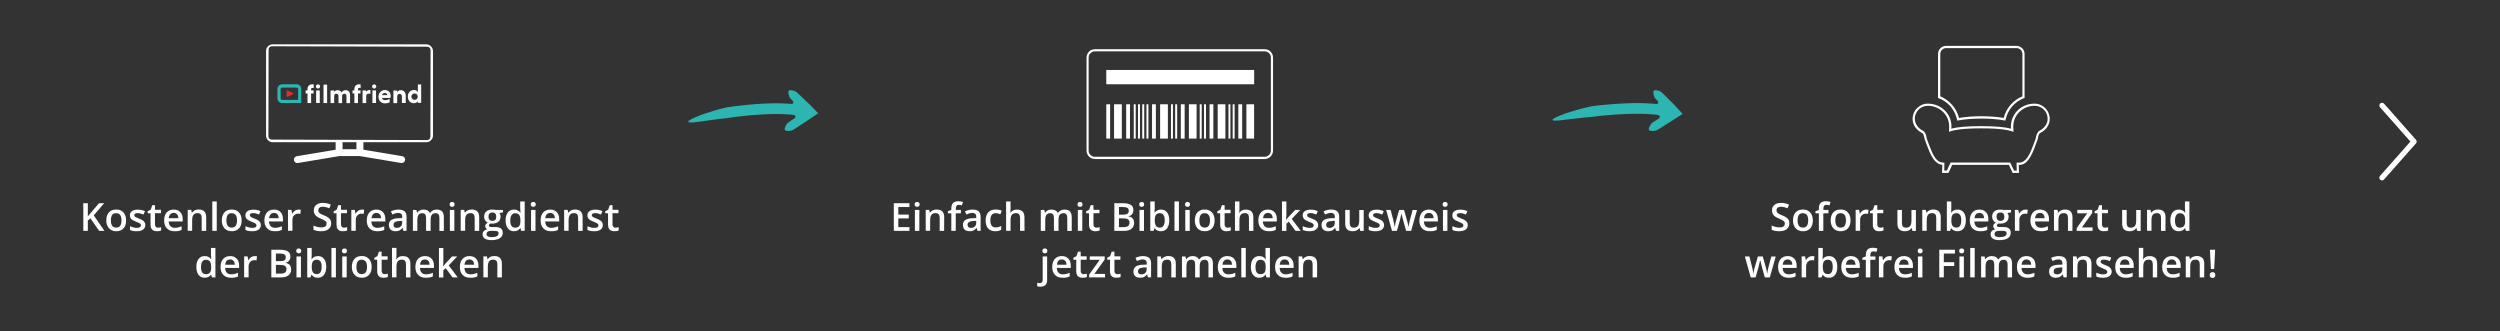 <?xml version="1.0" encoding="utf-8"?>
<!-- Generator: Adobe Illustrator 27.0.1, SVG Export Plug-In . SVG Version: 6.00 Build 0)  -->
<svg version="1.1" id="Ebene_1" xmlns="http://www.w3.org/2000/svg" xmlns:xlink="http://www.w3.org/1999/xlink" x="0px" y="0px"
	 viewBox="0 0 3934.3 521" style="enable-background:new 0 0 3934.3 521;" xml:space="preserve">
<rect x="0" y="0" width="3934.3" height="521" fill="#333333" stroke="none"/>
<style type="text/css">
	.st0{fill:none;}
	.st1{fill:#FFFFFF;}
	.st2{fill:#2CB5B1;}
	.st3{fill:#E62B2A;}
	.st4{fill:none;stroke:#89328A;stroke-width:0.25;stroke-miterlimit:10;}
</style>
<rect id="BG" x="4.3" y="-1.9" class="st0" width="3930.6" height="515.8"/>
<g>
	<g>
		<g>
			<path class="st1" d="M3177.4,272.1h-10.1l-5.9-12.6h-89.1l-5.9,12.6h-10.1l0.3-12.7c-12.2-1.4-18.1-14.5-24.4-31.3l-3.3-8.9
				c-0.3-0.7-0.3-1.5-0.5-2.3c-0.7-3.1-1.4-6.5-3.9-7.8c-9.2-4.7-14.6-13-14.6-22c0-13.3,10.7-24,24-24c10.4,0,20.2,4.1,27.1,11.2
				c6.8,6.8,10.4,16.1,10,26l-0.1,2.2c9.5-2.7,25.2-4,46.9-4s37.5,1.4,46.9,4l-0.1-2.2c-0.3-9.8,3.3-19,10-26
				c6.9-7.2,16.9-11.2,27.1-11.2c13.3,0,24,10.7,24,24c0,9-5.4,17.3-14.6,22c-2.5,1.3-3.3,4.7-3.9,7.8c-0.2,0.9-0.3,1.6-0.5,2.3
				l-0.1,0.2l-3.2,8.8c-6.3,17.3-12.7,31.5-26.5,31.5L3177.4,272.1z M3169.7,268.5h4.1l-0.3-12.6h3.7c10.4,0,16.1-9.8,23.2-29.1
				l3.2-8.7c0.2-0.6,0.3-1.3,0.4-2.1c0.8-3.4,1.8-8.1,5.7-10.3c8-4.1,12.7-11.1,12.7-18.8c0-11.2-9.1-20.4-20.4-20.4
				c-9.3,0-18.2,3.7-24.6,10.2c-6.1,6.2-9.2,14.5-9,23.4l0.2,7.4l-2.5-0.9c-6-2.1-19.2-4.6-48.2-4.6s-42.2,2.5-48.2,4.6l-2.5,0.9
				l0.2-7.4c0.3-8.9-3-17.2-9-23.4c-6.2-6.4-15.2-10.2-24.6-10.2c-11.2,0-20.4,9.1-20.4,20.4c0,7.6,4.7,14.7,12.7,18.8
				c3.9,2.1,5,6.8,5.7,10.3c0.2,0.8,0.3,1.5,0.4,2.1l3.2,8.7c7.3,19.6,12.5,29,22.8,29.1h1.8l-0.3,12.5h4.1l5.9-12.6h93.7
				L3169.7,268.5z"/>
		</g>
		<g>
			<path class="st1" d="M3155.9,189.8l-1.7-0.3c-10.6-1.9-22.8-2.9-36.2-2.9s-25.5,1-36.2,2.9l-1.7,0.3l-0.3-1.7
				c-3.3-15.3-14-27.9-28.8-33.6l-1.1-0.4V84.9c0-7,5.7-12.7,12.7-12.7h110.8c7,0,12.7,5.7,12.7,12.7v69.2l-1.1,0.4
				c-14.7,5.7-25.4,18.3-28.7,33.6L3155.9,189.8z M3053.5,151.6c14.6,6.2,25.5,18.7,29.4,34c10.4-1.8,22.2-2.7,35.2-2.7
				s24.7,0.9,35.2,2.7c3.9-15.4,14.7-27.9,29.4-34V84.9c0-5-4.1-9.2-9.2-9.2h-110.8c-5,0-9.2,4.1-9.2,9.2L3053.5,151.6
				C3053.6,151.6,3053.5,151.6,3053.5,151.6z"/>
		</g>
	</g>
	<g>
		<path class="st2" d="M1102.2,191.3c9-1.2,19.7-2.8,28.1-3.9c7.8-1,13.7-1.5,14.5-1.6c0.1,0,0.1,0,0.2,0c4.9-0.9,9.9-1.5,15-2.2
			c13.5-1.6,27.3-2.9,40.9-3.6c13.6-0.7,27.2-0.9,40.5,0.1c2.7,0.2,5.3,0.4,7.9,0.8s3.4,3.8,1.2,5.2c-3.9,2.6-7.2,4.8-8.8,5.8
			c-3.9,2.7-5.5,5.8-6.8,10.3c-0.4,1.7,0.7,3.3,2.4,3.6c4.7,0.6,8.2,0.3,12.2-2.2c2.6-1.6,10.4-6.8,17.5-11.5
			c4.6-3.1,9.1-6,12.3-8.2c4.9-3.4,8-5.5,8-5.5s0,0,0.1-0.1c0,0,0.1-0.1,0.2-0.1c0-0.1-0.1-0.1-0.2-0.2c-0.3-0.3-0.8-0.8-1.4-1.4
			c-1.2-1.2-2.8-3-4.9-5.1c-1-1-2.1-2.3-3.4-3.5c-0.6-0.6-1.3-1.2-1.8-1.9c-0.4-0.4-0.8-0.7-1.2-1.1c-1.4-1.3-2.9-2.8-4.5-4.3
			c-6.1-5.9-12.9-12.2-15.1-14.4c-3.4-3.2-6.7-4.1-11.4-4.4c-1.7-0.1-3.1,1.3-3.1,3c0.3,4.8,1.4,8.2,4.7,11.6
			c0.5,0.5,1.4,1.3,2.3,2.3c2,1.9,0.5,5.1-2.2,4.8c-1-0.1-1.9-0.2-2.9-0.3c-14.4-1.1-28.6-0.9-42.7-0.1c-14.1,0.7-28.1,2.1-42.1,3.8
			c-4.5,0.6-8.9,1.2-13.5,1.9c-0.1,0-0.1,0-0.2,0c-0.5,0.1-3.3,0.7-7.2,1.7c-4.3,1.1-10.2,2.6-15.7,4.4c-11.3,3.4-21.9,7.2-20.9,7.1
			C1082.5,189.1,1071.8,195.9,1102.2,191.3z"/>
	</g>
	<g>
		<path class="st2" d="M2462.2,188.6c9.1-1,19.7-2.4,28.2-3.3c7.8-0.8,13.8-1.3,14.6-1.3c0.1,0,0.1,0,0.2,0c4.9-0.8,10-1.3,15-1.9
			c13.6-1.4,27.3-2.4,41-2.8c13.6-0.5,27.2-0.4,40.5,0.8c2.7,0.2,5.3,0.5,7.9,1c2.6,0.4,3.3,3.9,1.1,5.3c-3.9,2.5-7.3,4.7-8.9,5.6
			c-3.9,2.6-5.6,5.7-7,10.2c-0.5,1.7,0.6,3.3,2.3,3.6c4.7,0.7,8.2,0.5,12.2-1.9c2.7-1.6,10.5-6.6,17.7-11.2c4.6-3,9.2-5.8,12.5-7.9
			c5-3.3,8.2-5.3,8.2-5.3s0,0,0.1-0.1c0,0,0.1-0.1,0.2-0.1c0-0.1-0.1-0.1-0.2-0.2c-0.3-0.3-0.8-0.8-1.3-1.5c-1.1-1.3-2.8-3-4.8-5.2
			c-1-1-2.1-2.3-3.3-3.6c-0.6-0.6-1.2-1.3-1.8-2c-0.4-0.4-0.8-0.7-1.1-1.2c-1.3-1.4-2.9-2.8-4.4-4.4c-6-6-12.6-12.5-14.8-14.7
			c-3.4-3.3-6.6-4.2-11.3-4.6c-1.7-0.2-3.2,1.3-3.1,3c0.2,4.8,1.2,8.3,4.5,11.7c0.5,0.5,1.3,1.4,2.3,2.3c1.9,1.9,0.4,5.1-2.3,4.8
			c-1-0.1-1.9-0.2-2.9-0.3c-14.4-1.4-28.6-1.4-42.7-0.9c-14.1,0.5-28.1,1.5-42.2,3c-4.5,0.5-9,1-13.5,1.7c-0.1,0-0.1,0-0.2,0
			c-0.5,0.1-3.3,0.6-7.3,1.6c-4.4,1-10.2,2.4-15.8,4.1c-11.4,3.2-22,6.8-21,6.8C2442.7,186.1,2431.8,192.7,2462.2,188.6z"/>
	</g>
	<g>
		<g>
			<rect x="1825.7" y="164.1" class="st1" width="12.2" height="54"/>
			<rect x="1804.2" y="164.1" class="st1" width="3.1" height="54"/>
			<rect x="1813" y="164.1" class="st1" width="6" height="54"/>
			<rect x="1842.8" y="164.1" class="st1" width="3.1" height="54"/>
			<rect x="1858.3" y="164.1" class="st1" width="6" height="54"/>
			<rect x="1797.6" y="164.1" class="st1" width="3.1" height="54"/>
			<rect x="1741" y="164.1" class="st1" width="6" height="54"/>
			<rect x="1753.2" y="164.1" class="st1" width="12.2" height="54"/>
			<rect x="1784.2" y="164.1" class="st1" width="3.1" height="54"/>
			<rect x="1772.3" y="164.1" class="st1" width="6" height="54"/>
			<rect x="1790.9" y="164.1" class="st1" width="3.1" height="54"/>
			<rect x="1849.4" y="164.1" class="st1" width="3.1" height="54"/>
			<rect x="1961.5" y="164.1" class="st1" width="12.1" height="54"/>
			<rect x="1939.9" y="164.1" class="st1" width="3" height="54"/>
			<rect x="1741" y="110.1" class="st1" width="232.7" height="22.5"/>
			<rect x="1948.8" y="164.1" class="st1" width="6" height="54"/>
			<rect x="1916.3" y="164.1" class="st1" width="12.1" height="54"/>
			<rect x="1888" y="164.1" class="st1" width="3.1" height="54"/>
			<rect x="1933.3" y="164.1" class="st1" width="3" height="54"/>
			<rect x="1894.8" y="164.1" class="st1" width="3.1" height="54"/>
			<rect x="1903.5" y="164.1" class="st1" width="6" height="54"/>
			<rect x="1871" y="164.1" class="st1" width="12.1" height="54"/>
		</g>
		<g>
			<path class="st1" d="M1990.2,250.3h-267.1c-7.3,0-13.2-5.9-13.2-13.2V90.6c0-7.3,5.9-13.2,13.2-13.2h267.1
				c7.3,0,13.2,5.9,13.2,13.2V237C2003.4,244.3,1997.5,250.3,1990.2,250.3z M1723,80.8c-5.4,0-9.8,4.4-9.8,9.8v146.3
				c0,5.4,4.4,9.8,9.8,9.8h267.2c5.4,0,9.8-4.4,9.8-9.8V90.6c0-5.4-4.4-9.8-9.8-9.8C1990.2,80.8,1723,80.8,1723,80.8z"/>
		</g>
	</g>
	<path class="st1" d="M3803.2,222.8c0,1.1-0.3,2-1.1,2.8l-50.3,56.9c-1.4,1.7-4.3,2-6,0.3c-1.7-1.4-2-4.3-0.3-6l47.8-54l-47.8-54
		c-1.4-1.7-1.4-4.6,0.3-6s4.6-1.4,6,0.3l50.3,56.9C3802.6,220.8,3803.2,221.9,3803.2,222.8L3803.2,222.8z"/>
	<g>
		<path class="st1" d="M670.8,69.8H429.1c-5.7,0-10.4,4.6-10.4,10.4v133.2c0,5.7,4.6,10.4,10.4,10.4h99.1v11.8l-61.1,10.2
			c-3,0.4-5,3.3-4.5,6.2c0.4,2.7,2.7,4.6,5.4,4.6c0.3,0,0.6,0,0.9-0.1l65.2-10.9H566l65.2,10.9c0.3,0.1,0.6,0.1,0.9,0.1
			c2.6,0,5-1.9,5.4-4.6c0.5-3-1.5-5.8-4.5-6.2l-61.1-10.2v-11.8H671c5.7,0,10.4-4.6,10.4-10.4V80.3
			C681.3,74.5,676.6,69.8,670.8,69.8z M560.9,234.8h-21.8v-11h21.8V234.8z M677.3,215.2c0,2.9-2.4,5.2-5.2,5.2l-244.5-0.7
			c-2.9,0-5.2-2.4-5.2-5.2L422.7,78c0-2.9,2.4-5.2,5.2-5.2l244.5,0.7c2.9,0,5.2,2.4,5.2,5.2L677.3,215.2z"/>
		<rect x="417.8" y="112.1" class="st0" width="265" height="81.3"/>
		<g>
			<path class="st3" d="M451.1,143.3v8.3c0,0.8,0.8,1.1,1.5,0.8l8.3-4.1c0.6-0.3,0.6-1.5,0-1.8l-8.3-4.1
				C451.8,142.1,451.1,142.6,451.1,143.3z"/>
			<g>
				<g>
					<path class="st2" d="M474.1,162.2H444c-4.1,0-7.4-3.3-7.4-7.5v-14.6c0-4.1,3.3-7.5,7.4-7.5h22.7c4.1,0,7.4,3.3,7.4,7.5V162.2
						L474.1,162.2z M444,137.8c-1.3,0-2.4,1.1-2.4,2.4v14.6c0,1.3,1.1,2.4,2.4,2.4h25.2v-16.9c0-1.3-1.1-2.4-2.4-2.4
						C466.8,137.8,444,137.8,444,137.8z"/>
				</g>
				<g>
					<path class="st1" d="M500.4,132.8c-1.9,0-3.3,1.5-3.3,3.3s1.5,3.3,3.3,3.3s3.3-1.5,3.3-3.3S502.5,132.8,500.4,132.8z"/>
					<path class="st1" d="M588.9,132.8c-1.9,0-3.3,1.5-3.3,3.3s1.5,3.3,3.3,3.3s3.3-1.5,3.3-3.3S590.9,132.8,588.9,132.8z"/>
					<rect x="497.5" y="142.3" class="st1" width="5.7" height="19.8"/>
					<rect x="509.1" y="133.2" class="st1" width="5.7" height="29"/>
					<path class="st1" d="M543.9,141.9c-3.3,0-5.1,1.6-6.2,3.8c-1.1-2.4-3.5-3.8-6.4-3.8c-2.4,0-4.1,1.3-5.3,2.9v-2.4h-5.8v19.8h5.7
						v-11.4c0.2-2.2,1.5-3.3,3.5-3.3c2.1,0,3.3,1.5,3.3,3.7v11.1h5.7v-11.1c0-2.4,1.5-3.7,3.5-3.7c2.1,0,3.3,1.5,3.3,3.7v11.1h5.7
						v-12.6C551.2,145,548.1,141.9,543.9,141.9z"/>
					<path class="st1" d="M576.3,144.6v-2.2h-5.7v19.8h5.7V151c0.2-2.2,1.5-3.7,3.5-3.7c1.3,0,2.2,0.3,3.1,0.6v-6.1
						c-0.4-0.2-1.1-0.2-1.6-0.2C578.8,141.9,577.2,143,576.3,144.6z"/>
					<rect x="586.1" y="142.3" class="st1" width="5.7" height="19.8"/>
					<path class="st1" d="M605.7,141.7c-5.7,0-10.1,4.5-10.1,10.5c0,6.2,4.4,10.5,10.4,10.5c2.7,0,5.3-0.6,7.2-1.6l0,0v-5.6
						l-0.2,0.2c-1.8,1.1-4.4,1.9-6.8,1.9c-2.7,0-4.6-1.3-5.1-3.5h13.4v-0.2c0.2-0.6,0.3-1.8,0.3-2.6
						C615.1,145.7,611.1,141.7,605.7,141.7z M601.2,149.7c0.3-1.9,2.1-3.3,4.4-3.3c2.2,0,3.8,1.3,3.9,3.3H601.2z"/>
					<path class="st1" d="M630.7,141.9c-2.7,0-4.5,1.3-5.6,3.3v-2.7h-6v19.8h6v-10.9c0.2-2.2,1.5-3.7,3.7-3.7s3.7,1.6,3.7,3.9v10.5
						h6V150C638.2,145.2,635.3,141.9,630.7,141.9z"/>
					<path class="st1" d="M657.6,133.2v11.5c-1.5-1.9-3.5-3.1-6.1-3.1c-5.7,0-9.7,4.5-9.7,10.4s3.8,10.4,9.5,10.4
						c2.6,0,4.8-1.1,6.1-3.1v2.6h5.4v-29h-5.3L657.6,133.2L657.6,133.2z M652.4,157.2c-2.9,0-5-2.4-5-5.1c0-2.7,2.2-5,5-5
						c2.9,0,5,2.2,5,5S655.3,157.2,652.4,157.2z"/>
					<path class="st1" d="M483.9,140.2v2.1H481v4.8h2.9v15.1h5.7v-15.1h3.9v-4.8h-3.9v-1.8c0-1.3,0.8-2.2,2.2-2.2
						c0.6,0,1.5,0.2,1.9,0.3v-5.7c-0.4-0.2-1.5-0.3-2.1-0.3C486.9,132.8,483.9,135.3,483.9,140.2z"/>
					<path class="st1" d="M557.7,140.2v2.1h-2.9v4.8h2.9v15.1h5.7v-15.1h3.9v-4.8h-3.9v-1.8c0-1.3,0.8-2.2,2.2-2.2
						c0.6,0,1.5,0.2,1.9,0.3v-5.7c-0.4-0.2-1.5-0.3-2.1-0.3C560.7,132.8,557.7,135.3,557.7,140.2z"/>
				</g>
			</g>
		</g>
		<path class="st4" d="M445.1,166.1"/>
	</g>
	<g>
		<path class="st1" d="M164.3,363.3H156l-13.7-19.7l-4.1,3.4v16.3h-7.1v-43.5h7.1v20.8c1.9-2.4,3.9-4.7,5.8-6.9l11.8-13.9h8.1
			c-7.6,8.9-13.1,15.3-16.4,19.1L164.3,363.3z"/>
		<path class="st1" d="M198.5,346.8c0,5.4-1.4,9.6-4.1,12.6c-2.8,3-6.6,4.5-11.5,4.5c-3.1,0-5.8-0.7-8.2-2.1s-4.2-3.4-5.5-6
			s-1.9-5.6-1.9-9.1c0-5.3,1.4-9.5,4.1-12.5c2.7-3,6.6-4.5,11.6-4.5c4.8,0,8.5,1.5,11.3,4.6C197.1,337.5,198.5,341.6,198.5,346.8z
			 M174.5,346.8c0,7.6,2.8,11.4,8.4,11.4c5.6,0,8.3-3.8,8.3-11.4c0-7.5-2.8-11.3-8.4-11.3c-2.9,0-5.1,1-6.4,2.9
			C175.2,340.4,174.5,343.2,174.5,346.8z"/>
		<path class="st1" d="M228.7,353.9c0,3.2-1.2,5.7-3.5,7.4c-2.3,1.7-5.7,2.6-10.1,2.6c-4.4,0-7.9-0.7-10.6-2v-6
			c3.9,1.8,7.5,2.7,10.8,2.7c4.3,0,6.5-1.3,6.5-3.9c0-0.8-0.2-1.5-0.7-2.1s-1.3-1.1-2.4-1.7c-1.1-0.6-2.6-1.3-4.6-2
			c-3.8-1.5-6.4-2.9-7.7-4.4s-2-3.4-2-5.7c0-2.8,1.1-5,3.4-6.6c2.3-1.6,5.4-2.3,9.3-2.3c3.9,0,7.5,0.8,11,2.4l-2.3,5.3
			c-3.6-1.5-6.5-2.2-9-2.2c-3.7,0-5.5,1.1-5.5,3.2c0,1,0.5,1.9,1.4,2.6c1,0.7,3.1,1.7,6.3,2.9c2.7,1.1,4.7,2,5.9,2.9s2.1,1.9,2.7,3
			S228.7,352.4,228.7,353.9z"/>
		<path class="st1" d="M248.5,358.3c1.7,0,3.4-0.3,5.1-0.8v5.3c-0.8,0.3-1.8,0.6-3,0.8c-1.2,0.2-2.5,0.3-3.8,0.3
			c-6.6,0-9.9-3.5-9.9-10.5v-17.8h-4.5v-3.1l4.8-2.6l2.4-7h4.3v7.3h9.4v5.3h-9.4v17.6c0,1.7,0.4,2.9,1.3,3.7
			C246,357.9,247.1,358.3,248.5,358.3z"/>
		<path class="st1" d="M274.6,363.9c-5.1,0-9.1-1.5-12-4.5c-2.9-3-4.3-7.1-4.3-12.3c0-5.4,1.3-9.6,4-12.7s6.4-4.6,11.1-4.6
			c4.3,0,7.8,1.3,10.3,4c2.5,2.6,3.8,6.3,3.8,10.9v3.8h-22c0.1,3.2,1,5.7,2.6,7.4c1.6,1.7,3.9,2.6,6.9,2.6c1.9,0,3.8-0.2,5.4-0.6
			c1.7-0.4,3.5-1,5.4-1.8v5.7c-1.7,0.8-3.4,1.4-5.2,1.7C278.8,363.8,276.9,363.9,274.6,363.9z M273.3,335.1c-2.2,0-4,0.7-5.3,2.1
			s-2.1,3.5-2.4,6.2h15c0-2.7-0.7-4.8-2-6.2S275.6,335.1,273.3,335.1z"/>
		<path class="st1" d="M324.4,363.3h-7V343c0-2.5-0.5-4.4-1.5-5.7c-1-1.2-2.6-1.9-4.9-1.9c-3,0-5.1,0.9-6.5,2.6
			c-1.4,1.7-2.1,4.7-2.1,8.8v16.4h-7v-32.9h5.5l1,4.3h0.4c1-1.6,2.4-2.8,4.2-3.6c1.8-0.9,3.9-1.3,6.1-1.3c7.9,0,11.9,4,11.9,12.1
			v21.5H324.4z"/>
		<path class="st1" d="M341.1,363.3h-7V317h7V363.3z"/>
		<path class="st1" d="M380.3,346.8c0,5.4-1.4,9.6-4.1,12.6c-2.8,3-6.6,4.5-11.5,4.5c-3.1,0-5.8-0.7-8.2-2.1c-2.4-1.4-4.2-3.4-5.5-6
			s-1.9-5.6-1.9-9.1c0-5.3,1.4-9.5,4.1-12.5s6.6-4.5,11.6-4.5c4.8,0,8.5,1.5,11.3,4.6C378.9,337.5,380.3,341.6,380.3,346.8z
			 M356.3,346.8c0,7.6,2.8,11.4,8.4,11.4c5.6,0,8.3-3.8,8.3-11.4c0-7.5-2.8-11.3-8.4-11.3c-2.9,0-5.1,1-6.4,2.9
			C357,340.4,356.3,343.2,356.3,346.8z"/>
		<path class="st1" d="M410.5,353.9c0,3.2-1.2,5.7-3.5,7.4c-2.3,1.7-5.7,2.6-10.1,2.6c-4.4,0-7.9-0.7-10.6-2v-6
			c3.9,1.8,7.5,2.7,10.8,2.7c4.3,0,6.5-1.3,6.5-3.9c0-0.8-0.2-1.5-0.7-2.1s-1.3-1.1-2.4-1.7c-1.1-0.6-2.6-1.3-4.6-2
			c-3.8-1.5-6.4-2.9-7.7-4.4c-1.3-1.5-2-3.4-2-5.7c0-2.8,1.1-5,3.4-6.6s5.4-2.3,9.3-2.3c3.9,0,7.5,0.8,11,2.4l-2.3,5.3
			c-3.6-1.5-6.5-2.2-9-2.2c-3.7,0-5.5,1.1-5.5,3.2c0,1,0.5,1.9,1.4,2.6c1,0.7,3.1,1.7,6.3,2.9c2.7,1.1,4.7,2,5.9,2.9s2.1,1.9,2.7,3
			C410,351.1,410.5,352.4,410.5,353.9z"/>
		<path class="st1" d="M432.4,363.9c-5.1,0-9.1-1.5-12-4.5c-2.9-3-4.3-7.1-4.3-12.3c0-5.4,1.3-9.6,4-12.7s6.4-4.6,11.1-4.6
			c4.3,0,7.8,1.3,10.3,4c2.5,2.6,3.8,6.3,3.8,10.9v3.8h-22c0.1,3.2,1,5.7,2.6,7.4c1.6,1.7,3.9,2.6,6.9,2.6c1.9,0,3.8-0.2,5.4-0.6
			c1.7-0.4,3.5-1,5.4-1.8v5.7c-1.7,0.8-3.4,1.4-5.2,1.7C436.7,363.8,434.7,363.9,432.4,363.9z M431.2,335.1c-2.2,0-4,0.7-5.3,2.1
			s-2.1,3.5-2.4,6.2h15c0-2.7-0.7-4.8-2-6.2C435.1,335.8,433.4,335.1,431.2,335.1z"/>
		<path class="st1" d="M469.9,329.8c1.4,0,2.6,0.1,3.5,0.3l-0.7,6.5c-1-0.2-2-0.4-3.1-0.4c-2.8,0-5.1,0.9-6.8,2.7
			c-1.7,1.8-2.6,4.2-2.6,7.1v17.2h-7v-32.9h5.5l0.9,5.8h0.4c1.1-2,2.5-3.5,4.3-4.7C466,330.4,467.9,329.8,469.9,329.8z"/>
		<path class="st1" d="M521.2,351.5c0,3.9-1.4,6.9-4.2,9.1s-6.7,3.3-11.6,3.3s-9-0.8-12.1-2.3v-6.7c2,0.9,4.1,1.7,6.3,2.2
			c2.2,0.5,4.3,0.8,6.2,0.8c2.8,0,4.9-0.5,6.2-1.6s2-2.5,2-4.3c0-1.6-0.6-3-1.8-4.1s-3.8-2.5-7.6-4c-4-1.6-6.8-3.4-8.4-5.5
			c-1.6-2.1-2.4-4.5-2.4-7.4c0-3.6,1.3-6.5,3.9-8.6c2.6-2.1,6-3.1,10.4-3.1c4.2,0,8.3,0.9,12.5,2.7l-2.3,5.8
			c-3.9-1.6-7.3-2.4-10.4-2.4c-2.3,0-4.1,0.5-5.2,1.5c-1.2,1-1.8,2.3-1.8,4c0,1.1,0.2,2.1,0.7,2.9s1.3,1.6,2.4,2.3
			c1.1,0.7,3.1,1.7,5.9,2.8c3.2,1.3,5.5,2.6,7,3.7s2.6,2.5,3.3,3.9C520.9,347.8,521.2,349.5,521.2,351.5z"/>
		<path class="st1" d="M541.2,358.3c1.7,0,3.4-0.3,5.1-0.8v5.3c-0.8,0.3-1.8,0.6-3,0.8c-1.2,0.2-2.5,0.3-3.8,0.3
			c-6.6,0-9.9-3.5-9.9-10.5v-17.8h-4.5v-3.1l4.8-2.6l2.4-7h4.3v7.3h9.4v5.3h-9.4v17.6c0,1.7,0.4,2.9,1.3,3.7
			C538.7,357.9,539.8,358.3,541.2,358.3z"/>
		<path class="st1" d="M569.6,329.8c1.4,0,2.6,0.1,3.5,0.3l-0.7,6.5c-1-0.2-2-0.4-3.1-0.4c-2.8,0-5.1,0.9-6.8,2.7
			c-1.7,1.8-2.6,4.2-2.6,7.1v17.2h-7v-32.9h5.5l0.9,5.8h0.4c1.1-2,2.5-3.5,4.3-4.7C565.7,330.4,567.5,329.8,569.6,329.8z"/>
		<path class="st1" d="M593.5,363.9c-5.1,0-9.1-1.5-12-4.5s-4.3-7.1-4.3-12.3c0-5.4,1.3-9.6,4-12.7s6.4-4.6,11.1-4.6
			c4.3,0,7.8,1.3,10.3,4c2.5,2.6,3.8,6.3,3.8,10.9v3.8h-22c0.1,3.2,1,5.7,2.6,7.4c1.6,1.7,3.9,2.6,6.9,2.6c1.9,0,3.8-0.2,5.4-0.6
			c1.7-0.4,3.5-1,5.4-1.8v5.7c-1.7,0.8-3.4,1.4-5.2,1.7C597.8,363.8,595.8,363.9,593.5,363.9z M592.3,335.1c-2.2,0-4,0.7-5.3,2.1
			s-2.1,3.5-2.4,6.2h15c0-2.7-0.7-4.8-2-6.2C596.2,335.8,594.5,335.1,592.3,335.1z"/>
		<path class="st1" d="M634.9,363.3l-1.4-4.6h-0.2c-1.6,2-3.2,3.4-4.8,4.1s-3.7,1.1-6.2,1.1c-3.2,0-5.8-0.9-7.6-2.6
			s-2.7-4.2-2.7-7.4c0-3.4,1.3-6,3.8-7.7s6.4-2.7,11.5-2.8l5.7-0.2v-1.8c0-2.1-0.5-3.7-1.5-4.7s-2.5-1.6-4.6-1.6
			c-1.7,0-3.3,0.2-4.9,0.7c-1.5,0.5-3,1.1-4.5,1.8l-2.3-5c1.8-0.9,3.7-1.6,5.9-2.1c2.1-0.5,4.1-0.7,6-0.7c4.2,0,7.4,0.9,9.5,2.7
			c2.1,1.8,3.2,4.7,3.2,8.6v22.2H634.9z M624.5,358.6c2.5,0,4.6-0.7,6.1-2.1s2.3-3.4,2.3-6v-2.9l-4.2,0.2c-3.3,0.1-5.7,0.7-7.2,1.7
			s-2.2,2.5-2.2,4.5c0,1.5,0.4,2.6,1.3,3.4C621.4,358.2,622.7,358.6,624.5,358.6z"/>
		<path class="st1" d="M677.5,363.3h-7V343c0-2.5-0.5-4.4-1.4-5.6c-1-1.2-2.4-1.9-4.5-1.9c-2.7,0-4.7,0.9-5.9,2.6
			c-1.3,1.8-1.9,4.7-1.9,8.8v16.4h-7v-32.9h5.5l1,4.3h0.4c0.9-1.6,2.2-2.8,4-3.6c1.7-0.9,3.6-1.3,5.7-1.3c5.1,0,8.4,1.7,10.1,5.2
			h0.5c1-1.6,2.3-2.9,4.1-3.8s3.8-1.4,6.1-1.4c3.9,0,6.8,1,8.6,3s2.7,5,2.7,9.1v21.5h-7V343c0-2.5-0.5-4.4-1.4-5.6
			c-1-1.2-2.5-1.9-4.5-1.9c-2.7,0-4.7,0.8-6,2.5s-1.9,4.3-1.9,7.8v17.5H677.5z"/>
		<path class="st1" d="M707.6,321.7c0-1.2,0.3-2.2,1-2.9c0.7-0.7,1.7-1,2.9-1s2.2,0.3,2.9,1s1,1.6,1,2.9c0,1.2-0.3,2.1-1,2.8
			c-0.7,0.7-1.6,1-2.9,1c-1.3,0-2.2-0.3-2.9-1S707.6,322.9,707.6,321.7z M715,363.3h-7v-32.9h7V363.3z"/>
		<path class="st1" d="M754,363.3h-7V343c0-2.5-0.5-4.4-1.5-5.7c-1-1.2-2.6-1.9-4.9-1.9c-3,0-5.1,0.9-6.5,2.6s-2.1,4.7-2.1,8.8v16.4
			h-7v-32.9h5.5l1,4.3h0.4c1-1.6,2.4-2.8,4.2-3.6c1.8-0.9,3.9-1.3,6.1-1.3c7.9,0,11.9,4,11.9,12.1v21.5H754z"/>
		<path class="st1" d="M791.6,330.4v3.8l-5.6,1c0.5,0.7,0.9,1.5,1.3,2.6c0.3,1,0.5,2.1,0.5,3.2c0,3.4-1.2,6.1-3.5,8
			s-5.6,2.9-9.7,2.9c-1.1,0-2-0.1-2.9-0.2c-1.5,0.9-2.3,2-2.3,3.3c0,0.8,0.4,1.3,1.1,1.7c0.7,0.4,2,0.6,3.9,0.6h5.7
			c3.6,0,6.4,0.8,8.3,2.3c1.9,1.5,2.8,3.8,2.8,6.7c0,3.7-1.5,6.6-4.6,8.6s-7.5,3-13.3,3c-4.5,0-7.9-0.8-10.3-2.4
			c-2.4-1.6-3.5-3.9-3.5-6.8c0-2,0.6-3.7,1.9-5.1c1.3-1.4,3.1-2.3,5.4-2.9c-0.9-0.4-1.7-1-2.3-1.9s-0.9-1.8-0.9-2.8
			c0-1.2,0.3-2.3,1-3.1c0.7-0.9,1.7-1.7,3.1-2.5c-1.7-0.7-3.1-1.9-4.2-3.6c-1.1-1.7-1.6-3.6-1.6-5.8c0-3.6,1.1-6.3,3.4-8.3
			c2.3-2,5.5-2.9,9.6-2.9c0.9,0,1.9,0.1,2.9,0.2s1.8,0.3,2.3,0.4L791.6,330.4L791.6,330.4z M765.7,368.5c0,1.5,0.7,2.7,2,3.5
			c1.4,0.8,3.3,1.2,5.7,1.2c3.8,0,6.7-0.5,8.5-1.6c1.9-1.1,2.8-2.5,2.8-4.3c0-1.4-0.5-2.4-1.5-3.1c-1-0.6-2.9-0.9-5.7-0.9h-5.3
			c-2,0-3.6,0.5-4.8,1.4C766.3,365.6,765.7,366.8,765.7,368.5z M768.7,341.1c0,2.1,0.5,3.7,1.6,4.8c1.1,1.1,2.6,1.7,4.6,1.7
			c4.1,0,6.1-2.2,6.1-6.5c0-2.1-0.5-3.8-1.5-5s-2.5-1.7-4.6-1.7c-2,0-3.6,0.6-4.6,1.7C769.2,337.2,768.7,338.8,768.7,341.1z"/>
		<path class="st1" d="M808.8,363.9c-4.1,0-7.3-1.5-9.6-4.5s-3.5-7.2-3.5-12.5c0-5.4,1.2-9.6,3.5-12.6s5.6-4.5,9.7-4.5
			c4.3,0,7.6,1.6,9.9,4.8h0.4c-0.3-2.4-0.5-4.2-0.5-5.6v-12h7v46.3h-5.5L819,359h-0.3C816.4,362.3,813.1,363.9,808.8,363.9z
			 M810.7,358.3c2.9,0,5-0.8,6.3-2.4s2-4.2,2-7.9v-1c0-4.2-0.7-7.1-2-8.8c-1.4-1.7-3.5-2.6-6.3-2.6c-2.5,0-4.4,1-5.7,3s-2,4.8-2,8.5
			s0.6,6.4,1.9,8.4C806.1,357.3,808.1,358.3,810.7,358.3z"/>
		<path class="st1" d="M835.3,321.7c0-1.2,0.3-2.2,1-2.9c0.7-0.7,1.7-1,2.9-1s2.2,0.3,2.9,1s1,1.6,1,2.9c0,1.2-0.3,2.1-1,2.8
			c-0.7,0.7-1.6,1-2.9,1c-1.3,0-2.2-0.3-2.9-1C835.6,323.8,835.3,322.9,835.3,321.7z M842.7,363.3h-7v-32.9h7V363.3z"/>
		<path class="st1" d="M867.1,363.9c-5.1,0-9.1-1.5-12-4.5s-4.3-7.1-4.3-12.3c0-5.4,1.3-9.6,4-12.7s6.4-4.6,11.1-4.6
			c4.3,0,7.8,1.3,10.3,4c2.5,2.6,3.8,6.3,3.8,10.9v3.8h-22c0.1,3.2,1,5.7,2.6,7.4c1.6,1.7,3.9,2.6,6.9,2.6c1.9,0,3.8-0.2,5.4-0.6
			c1.7-0.4,3.5-1,5.4-1.8v5.7c-1.7,0.8-3.4,1.4-5.2,1.7C871.3,363.8,869.3,363.9,867.1,363.9z M865.8,335.1c-2.2,0-4,0.7-5.3,2.1
			s-2.1,3.5-2.4,6.2h15c0-2.7-0.7-4.8-2-6.2S868,335.1,865.8,335.1z"/>
		<path class="st1" d="M916.8,363.3h-7V343c0-2.5-0.5-4.4-1.5-5.7c-1-1.2-2.6-1.9-4.9-1.9c-3,0-5.1,0.9-6.5,2.6s-2.1,4.7-2.1,8.8
			v16.4h-7v-32.9h5.5l1,4.3h0.4c1-1.6,2.4-2.8,4.2-3.6c1.8-0.9,3.9-1.3,6.1-1.3c7.9,0,11.9,4,11.9,12.1v21.5H916.8z"/>
		<path class="st1" d="M948.7,353.9c0,3.2-1.2,5.7-3.5,7.4c-2.3,1.7-5.7,2.6-10.1,2.6c-4.4,0-7.9-0.7-10.6-2v-6
			c3.9,1.8,7.5,2.7,10.8,2.7c4.3,0,6.5-1.3,6.5-3.9c0-0.8-0.2-1.5-0.7-2.1s-1.3-1.1-2.4-1.7c-1.1-0.6-2.6-1.3-4.6-2
			c-3.8-1.5-6.4-2.9-7.7-4.4s-2-3.4-2-5.7c0-2.8,1.1-5,3.4-6.6c2.3-1.6,5.4-2.3,9.3-2.3c3.9,0,7.5,0.8,11,2.4l-2.3,5.3
			c-3.6-1.5-6.5-2.2-9-2.2c-3.7,0-5.5,1.1-5.5,3.2c0,1,0.5,1.9,1.4,2.6c1,0.7,3.1,1.7,6.3,2.9c2.7,1.1,4.7,2,5.9,2.9s2.1,1.9,2.7,3
			S948.7,352.4,948.7,353.9z"/>
		<path class="st1" d="M968.5,358.3c1.7,0,3.4-0.3,5.1-0.8v5.3c-0.8,0.3-1.8,0.6-3,0.8c-1.2,0.2-2.5,0.3-3.8,0.3
			c-6.6,0-9.9-3.5-9.9-10.5v-17.8h-4.5v-3.1l4.8-2.6l2.4-7h4.3v7.3h9.4v5.3h-9.4v17.6c0,1.7,0.4,2.9,1.3,3.7
			C966,357.9,967.1,358.3,968.5,358.3z"/>
		<path class="st1" d="M322.1,437.1c-4.1,0-7.3-1.5-9.6-4.5c-2.3-3-3.5-7.2-3.5-12.5c0-5.4,1.2-9.6,3.5-12.6s5.6-4.5,9.7-4.5
			c4.3,0,7.6,1.6,9.9,4.8h0.4c-0.3-2.4-0.5-4.2-0.5-5.6v-12h7v46.3h-5.5l-1.2-4.3H332C329.8,435.5,326.5,437.1,322.1,437.1z
			 M324,431.5c2.9,0,5-0.8,6.3-2.4s2-4.2,2-7.9v-1c0-4.2-0.7-7.1-2-8.8c-1.4-1.7-3.5-2.6-6.3-2.6c-2.5,0-4.4,1-5.7,3
			c-1.3,2-2,4.8-2,8.5s0.6,6.4,1.9,8.4C319.5,430.5,321.4,431.5,324,431.5z"/>
		<path class="st1" d="M363.4,437.1c-5.1,0-9.1-1.5-12-4.5c-2.9-3-4.3-7.1-4.3-12.3c0-5.4,1.3-9.6,4-12.7s6.4-4.6,11.1-4.6
			c4.3,0,7.8,1.3,10.3,4c2.5,2.6,3.8,6.3,3.8,10.9v3.8h-22c0.1,3.2,1,5.7,2.6,7.4c1.6,1.7,3.9,2.6,6.9,2.6c1.9,0,3.8-0.2,5.4-0.6
			c1.7-0.4,3.5-1,5.4-1.8v5.7c-1.7,0.8-3.4,1.4-5.2,1.7C367.7,437,365.7,437.1,363.4,437.1z M362.1,408.3c-2.2,0-4,0.7-5.3,2.1
			s-2.1,3.5-2.4,6.2h15c0-2.7-0.7-4.8-2-6.2C366.1,409,364.4,408.3,362.1,408.3z"/>
		<path class="st1" d="M400.9,403c1.4,0,2.6,0.1,3.5,0.3l-0.7,6.5c-1-0.2-2-0.4-3.1-0.4c-2.8,0-5.1,0.9-6.8,2.7
			c-1.7,1.8-2.6,4.2-2.6,7.1v17.2h-7v-32.9h5.5l0.9,5.8h0.4c1.1-2,2.5-3.5,4.3-4.7C397,403.6,398.9,403,400.9,403z"/>
		<path class="st1" d="M427.1,393H440c6,0,10.3,0.9,13,2.6s4,4.5,4,8.3c0,2.5-0.7,4.7-2,6.3c-1.3,1.7-3.2,2.8-5.7,3.2v0.3
			c3.1,0.6,5.3,1.7,6.7,3.4c1.4,1.7,2.2,4,2.2,6.9c0,3.9-1.4,7-4.1,9.2s-6.5,3.3-11.4,3.3H427V393H427.1z M434.2,411h6.9
			c3,0,5.2-0.5,6.5-1.4c1.4-0.9,2.1-2.5,2.1-4.8c0-2-0.7-3.5-2.2-4.4s-3.8-1.4-7-1.4h-6.3V411z M434.2,416.8v13.8h7.6
			c3,0,5.2-0.6,6.7-1.7s2.3-2.9,2.3-5.4c0-2.3-0.8-3.9-2.3-5s-3.9-1.6-7.1-1.6L434.2,416.8L434.2,416.8z"/>
		<path class="st1" d="M466.2,394.9c0-1.2,0.3-2.2,1-2.9c0.7-0.7,1.7-1,2.9-1s2.2,0.3,2.9,1c0.7,0.7,1,1.6,1,2.9
			c0,1.2-0.3,2.1-1,2.8c-0.7,0.7-1.6,1-2.9,1s-2.2-0.3-2.9-1C466.5,397,466.2,396.1,466.2,394.9z M473.6,436.5h-7v-32.9h7V436.5z"/>
		<path class="st1" d="M500.4,403c4.1,0,7.3,1.5,9.6,4.5s3.4,7.2,3.4,12.5c0,5.4-1.2,9.6-3.5,12.6s-5.6,4.5-9.7,4.5
			c-4.2,0-7.4-1.5-9.7-4.5H490l-1.3,3.9h-5.2v-46.3h7v11c0,0.8,0,2-0.1,3.6c-0.1,1.6-0.1,2.6-0.2,3.1h0.3
			C492.8,404.6,496.1,403,500.4,403z M498.6,408.7c-2.8,0-4.9,0.8-6.1,2.5s-1.9,4.4-1.9,8.3v0.5c0,4,0.6,6.9,1.9,8.7
			c1.3,1.8,3.3,2.7,6.2,2.7c2.5,0,4.4-1,5.6-2.9c1.3-2,1.9-4.8,1.9-8.5C506.3,412.5,503.7,408.7,498.6,408.7z"/>
		<path class="st1" d="M528.6,436.5h-7v-46.3h7V436.5z"/>
		<path class="st1" d="M538.2,394.9c0-1.2,0.3-2.2,1-2.9c0.7-0.7,1.7-1,2.9-1s2.2,0.3,2.9,1s1,1.6,1,2.9c0,1.2-0.3,2.1-1,2.8
			c-0.7,0.7-1.6,1-2.9,1c-1.3,0-2.2-0.3-2.9-1C538.6,397,538.2,396.1,538.2,394.9z M545.6,436.5h-7v-32.9h7V436.5z"/>
		<path class="st1" d="M584.9,420c0,5.4-1.4,9.6-4.1,12.6c-2.8,3-6.6,4.5-11.5,4.5c-3.1,0-5.8-0.7-8.2-2.1s-4.2-3.4-5.5-6
			s-1.9-5.6-1.9-9.1c0-5.3,1.4-9.5,4.1-12.5c2.7-3,6.6-4.5,11.6-4.5c4.8,0,8.5,1.5,11.3,4.6C583.5,410.7,584.9,414.8,584.9,420z
			 M560.9,420c0,7.6,2.8,11.4,8.4,11.4c5.6,0,8.3-3.8,8.3-11.4c0-7.5-2.8-11.3-8.4-11.3c-2.9,0-5.1,1-6.4,2.9
			C561.5,413.6,560.9,416.4,560.9,420z"/>
		<path class="st1" d="M605.2,431.5c1.7,0,3.4-0.3,5.1-0.8v5.3c-0.8,0.3-1.8,0.6-3,0.8c-1.2,0.2-2.5,0.3-3.8,0.3
			c-6.6,0-9.9-3.5-9.9-10.5v-17.8h-4.5v-3.1l4.8-2.6l2.4-7h4.3v7.3h9.4v5.3h-9.4v17.6c0,1.7,0.4,2.9,1.3,3.7
			C602.7,431.1,603.8,431.5,605.2,431.5z"/>
		<path class="st1" d="M645.9,436.5h-7v-20.3c0-2.5-0.5-4.4-1.5-5.7c-1-1.2-2.6-1.9-4.9-1.9c-2.9,0-5.1,0.9-6.5,2.6
			c-1.4,1.8-2.1,4.7-2.1,8.8v16.4h-7v-46.3h7V402c0,1.9-0.1,3.9-0.4,6h0.4c1-1.6,2.3-2.8,4-3.7c1.7-0.9,3.7-1.3,5.9-1.3
			c8,0,12,4,12,12.1L645.9,436.5L645.9,436.5z"/>
		<path class="st1" d="M670,437.1c-5.1,0-9.1-1.5-12-4.5s-4.3-7.1-4.3-12.3c0-5.4,1.3-9.6,4-12.7s6.4-4.6,11.1-4.6
			c4.3,0,7.8,1.3,10.3,4c2.5,2.6,3.8,6.3,3.8,10.9v3.8h-22c0.1,3.2,1,5.7,2.6,7.4c1.6,1.7,3.9,2.6,6.9,2.6c1.9,0,3.8-0.2,5.4-0.6
			c1.7-0.4,3.5-1,5.4-1.8v5.7c-1.7,0.8-3.4,1.4-5.2,1.7C674.2,437,672.2,437.1,670,437.1z M668.7,408.3c-2.2,0-4,0.7-5.3,2.1
			s-2.1,3.5-2.4,6.2h15c0-2.7-0.7-4.8-2-6.2C672.7,409,670.9,408.3,668.7,408.3z"/>
		<path class="st1" d="M697.5,419.1l4-4.9l9.9-10.6h8.1l-13.3,14.1l14.1,18.8h-8.2l-10.6-14.4l-3.8,3.2v11.3h-6.9v-46.3h6.9v22.6
			l-0.4,6.3h0.2V419.1z"/>
		<path class="st1" d="M740,437.1c-5.1,0-9.1-1.5-12-4.5s-4.3-7.1-4.3-12.3c0-5.4,1.3-9.6,4-12.7s6.4-4.6,11.1-4.6
			c4.3,0,7.8,1.3,10.3,4c2.5,2.6,3.8,6.3,3.8,10.9v3.8h-22c0.1,3.2,1,5.7,2.6,7.4c1.6,1.7,3.9,2.6,6.9,2.6c1.9,0,3.8-0.2,5.4-0.6
			c1.7-0.4,3.5-1,5.4-1.8v5.7c-1.7,0.8-3.4,1.4-5.2,1.7C744.2,437,742.2,437.1,740,437.1z M738.7,408.3c-2.2,0-4,0.7-5.3,2.1
			s-2.1,3.5-2.4,6.2h15c0-2.7-0.7-4.8-2-6.2C742.7,409,740.9,408.3,738.7,408.3z"/>
		<path class="st1" d="M789.7,436.5h-7v-20.3c0-2.5-0.5-4.4-1.5-5.7c-1-1.2-2.6-1.9-4.9-1.9c-3,0-5.1,0.9-6.5,2.6s-2.1,4.7-2.1,8.8
			v16.4h-7v-32.9h5.5l1,4.3h0.4c1-1.6,2.4-2.8,4.2-3.6c1.8-0.9,3.9-1.3,6.1-1.3c7.9,0,11.9,4,11.9,12.1v21.5H789.7z"/>
	</g>
	<g>
		<path class="st1" d="M1431.2,363.3h-24.6v-43.5h24.6v6h-17.5v11.9h16.4v6h-16.4v13.7h17.5V363.3z"/>
		<path class="st1" d="M1439.4,321.7c0-1.2,0.3-2.2,1-2.9c0.7-0.7,1.7-1,2.9-1c1.2,0,2.2,0.3,2.9,1c0.7,0.7,1,1.6,1,2.9
			c0,1.2-0.3,2.1-1,2.8c-0.7,0.7-1.6,1-2.9,1s-2.2-0.3-2.9-1C1439.8,323.8,1439.4,322.9,1439.4,321.7z M1446.8,363.3h-7v-32.9h7
			V363.3z"/>
		<path class="st1" d="M1485.8,363.3h-7V343c0-2.5-0.5-4.4-1.5-5.7c-1-1.2-2.6-1.9-4.9-1.9c-3,0-5.1,0.9-6.5,2.6s-2.1,4.7-2.1,8.8
			v16.4h-7v-32.9h5.5l1,4.3h0.4c1-1.6,2.4-2.8,4.2-3.6c1.8-0.9,3.9-1.3,6.1-1.3c7.9,0,11.9,4,11.9,12.1L1485.8,363.3L1485.8,363.3z"
			/>
		<path class="st1" d="M1512.1,335.7h-8v27.6h-7v-27.6h-5.4v-3.3l5.4-2.1v-2.1c0-3.9,0.9-6.8,2.7-8.7c1.8-1.9,4.6-2.8,8.4-2.8
			c2.5,0,4.9,0.4,7.3,1.2l-1.8,5.3c-1.7-0.6-3.4-0.8-4.9-0.8c-1.6,0-2.7,0.5-3.5,1.5c-0.7,1-1.1,2.5-1.1,4.4v2.1h8L1512.1,335.7
			L1512.1,335.7z"/>
		<path class="st1" d="M1538.3,363.3l-1.4-4.6h-0.2c-1.6,2-3.2,3.4-4.8,4.1s-3.7,1.1-6.2,1.1c-3.2,0-5.8-0.9-7.6-2.6
			c-1.8-1.7-2.7-4.2-2.7-7.4c0-3.4,1.3-6,3.8-7.7s6.4-2.7,11.5-2.8l5.7-0.2v-1.8c0-2.1-0.5-3.7-1.5-4.7s-2.5-1.6-4.6-1.6
			c-1.7,0-3.3,0.2-4.9,0.7c-1.5,0.5-3,1.1-4.5,1.8l-2.3-5c1.8-0.9,3.7-1.6,5.9-2.1c2.1-0.5,4.1-0.7,6-0.7c4.2,0,7.4,0.9,9.5,2.7
			c2.1,1.8,3.2,4.7,3.2,8.6v22.2H1538.3z M1527.9,358.6c2.5,0,4.6-0.7,6.1-2.1s2.3-3.4,2.3-6v-2.9l-4.2,0.2
			c-3.3,0.1-5.7,0.7-7.2,1.7s-2.2,2.5-2.2,4.5c0,1.5,0.4,2.6,1.3,3.4C1524.8,358.2,1526.1,358.6,1527.9,358.6z"/>
		<path class="st1" d="M1566.4,363.9c-5,0-8.8-1.5-11.4-4.4s-3.9-7.1-3.9-12.5c0-5.5,1.4-9.8,4.1-12.8s6.6-4.5,11.8-4.5
			c3.5,0,6.6,0.6,9.4,1.9l-2.1,5.6c-3-1.2-5.4-1.7-7.3-1.7c-5.7,0-8.5,3.8-8.5,11.3c0,3.7,0.7,6.5,2.1,8.3c1.4,1.9,3.5,2.8,6.2,2.8
			c3.1,0,6.1-0.8,8.8-2.3v6.1c-1.3,0.7-2.6,1.3-4,1.6C1570.1,363.8,1568.4,363.9,1566.4,363.9z"/>
		<path class="st1" d="M1612.3,363.3h-7V343c0-2.5-0.5-4.4-1.5-5.7c-1-1.2-2.6-1.9-4.9-1.9c-2.9,0-5.1,0.9-6.5,2.6
			c-1.4,1.8-2.1,4.7-2.1,8.8v16.4h-7V317h7v11.8c0,1.9-0.1,3.9-0.4,6h0.4c1-1.6,2.3-2.8,4-3.7c1.7-0.9,3.7-1.3,5.9-1.3
			c8,0,12,4,12,12.1L1612.3,363.3L1612.3,363.3z"/>
		<path class="st1" d="M1665.6,363.3h-7V343c0-2.5-0.5-4.4-1.4-5.6c-1-1.2-2.4-1.9-4.5-1.9c-2.7,0-4.7,0.9-5.9,2.6
			c-1.3,1.8-1.9,4.7-1.9,8.8v16.4h-7v-32.9h5.5l1,4.3h0.4c0.9-1.6,2.2-2.8,4-3.6c1.7-0.9,3.6-1.3,5.7-1.3c5.1,0,8.4,1.7,10.1,5.2
			h0.5c1-1.6,2.3-2.9,4.1-3.8c1.8-0.9,3.8-1.4,6.1-1.4c3.9,0,6.8,1,8.6,3c1.8,2,2.7,5,2.7,9.1v21.5h-7V343c0-2.5-0.5-4.4-1.4-5.6
			c-1-1.2-2.5-1.9-4.5-1.9c-2.7,0-4.7,0.8-6,2.5s-1.9,4.3-1.9,7.8v17.5H1665.6z"/>
		<path class="st1" d="M1695.7,321.7c0-1.2,0.3-2.2,1-2.9c0.7-0.7,1.7-1,2.9-1c1.2,0,2.2,0.3,2.9,1c0.7,0.7,1,1.6,1,2.9
			c0,1.2-0.3,2.1-1,2.8c-0.7,0.7-1.6,1-2.9,1s-2.2-0.3-2.9-1C1696.1,323.8,1695.7,322.9,1695.7,321.7z M1703.2,363.3h-7v-32.9h7
			V363.3z"/>
		<path class="st1" d="M1725.4,358.3c1.7,0,3.4-0.3,5.1-0.8v5.3c-0.8,0.3-1.8,0.6-3,0.8c-1.2,0.2-2.5,0.3-3.8,0.3
			c-6.6,0-9.9-3.5-9.9-10.5v-17.8h-4.5v-3.1l4.8-2.6l2.4-7h4.3v7.3h9.4v5.3h-9.4v17.6c0,1.7,0.4,2.9,1.3,3.7
			C1723,357.9,1724.1,358.3,1725.4,358.3z"/>
		<path class="st1" d="M1753.7,319.8h12.9c6,0,10.3,0.9,13,2.6s4,4.5,4,8.3c0,2.5-0.7,4.7-2,6.3c-1.3,1.7-3.2,2.8-5.7,3.2v0.3
			c3.1,0.6,5.3,1.7,6.7,3.4c1.4,1.7,2.2,4,2.2,6.9c0,3.9-1.4,7-4.1,9.2s-6.5,3.3-11.4,3.3h-15.7L1753.7,319.8L1753.7,319.8z
			 M1760.9,337.8h6.9c3,0,5.2-0.5,6.5-1.4c1.4-0.9,2.1-2.5,2.1-4.8c0-2-0.7-3.5-2.2-4.4s-3.8-1.4-7-1.4h-6.2v12H1760.9z
			 M1760.9,343.6v13.8h7.6c3,0,5.2-0.6,6.7-1.7s2.3-2.9,2.3-5.4c0-2.3-0.8-3.9-2.3-5s-3.9-1.6-7.1-1.6L1760.9,343.6L1760.9,343.6z"
			/>
		<path class="st1" d="M1792.8,321.7c0-1.2,0.3-2.2,1-2.9c0.7-0.7,1.7-1,2.9-1c1.2,0,2.2,0.3,2.9,1c0.7,0.7,1,1.6,1,2.9
			c0,1.2-0.3,2.1-1,2.8c-0.7,0.7-1.6,1-2.9,1s-2.2-0.3-2.9-1C1793.2,323.8,1792.8,322.9,1792.8,321.7z M1800.3,363.3h-7v-32.9h7
			V363.3z"/>
		<path class="st1" d="M1827.1,329.8c4.1,0,7.3,1.5,9.6,4.5c2.3,3,3.4,7.2,3.4,12.5c0,5.4-1.2,9.6-3.5,12.6s-5.6,4.5-9.7,4.5
			c-4.2,0-7.4-1.5-9.7-4.5h-0.5l-1.3,3.9h-5.2V317h7v11c0,0.8,0,2-0.1,3.6s-0.1,2.6-0.2,3.1h0.3
			C1819.5,331.4,1822.8,329.8,1827.1,329.8z M1825.3,335.5c-2.8,0-4.9,0.8-6.1,2.5s-1.9,4.4-1.9,8.3v0.5c0,4,0.6,6.9,1.9,8.7
			c1.3,1.8,3.3,2.7,6.2,2.7c2.5,0,4.4-1,5.6-2.9c1.3-2,1.9-4.8,1.9-8.5C1833,339.3,1830.4,335.5,1825.3,335.5z"/>
		<path class="st1" d="M1855.3,363.3h-7V317h7V363.3z"/>
		<path class="st1" d="M1864.9,321.7c0-1.2,0.3-2.2,1-2.9c0.7-0.7,1.7-1,2.9-1c1.2,0,2.2,0.3,2.9,1c0.7,0.7,1,1.6,1,2.9
			c0,1.2-0.3,2.1-1,2.8c-0.7,0.7-1.6,1-2.9,1s-2.2-0.3-2.9-1C1865.2,323.8,1864.9,322.9,1864.9,321.7z M1872.3,363.3h-7v-32.9h7
			V363.3z"/>
		<path class="st1" d="M1911.5,346.8c0,5.4-1.4,9.6-4.1,12.6c-2.8,3-6.6,4.5-11.5,4.5c-3.1,0-5.8-0.7-8.2-2.1
			c-2.4-1.4-4.2-3.4-5.5-6s-1.9-5.6-1.9-9.1c0-5.3,1.4-9.5,4.1-12.5s6.6-4.5,11.6-4.5c4.8,0,8.5,1.5,11.3,4.6
			C1910.1,337.5,1911.5,341.6,1911.5,346.8z M1887.5,346.8c0,7.6,2.8,11.4,8.4,11.4s8.3-3.8,8.3-11.4c0-7.5-2.8-11.3-8.4-11.3
			c-2.9,0-5.1,1-6.4,2.9C1888.2,340.4,1887.5,343.2,1887.5,346.8z"/>
		<path class="st1" d="M1931.8,358.3c1.7,0,3.4-0.3,5.1-0.8v5.3c-0.8,0.3-1.8,0.6-3,0.8c-1.2,0.2-2.5,0.3-3.8,0.3
			c-6.6,0-9.9-3.5-9.9-10.5v-17.8h-4.5v-3.1l4.8-2.6l2.4-7h4.3v7.3h9.4v5.3h-9.4v17.6c0,1.7,0.4,2.9,1.3,3.7
			C1929.3,357.9,1930.5,358.3,1931.8,358.3z"/>
		<path class="st1" d="M1972.5,363.3h-7V343c0-2.5-0.5-4.4-1.5-5.7c-1-1.2-2.6-1.9-4.9-1.9c-2.9,0-5.1,0.9-6.5,2.6
			c-1.4,1.8-2.1,4.7-2.1,8.8v16.4h-7V317h7v11.8c0,1.9-0.1,3.9-0.4,6h0.4c1-1.6,2.3-2.8,4-3.7c1.7-0.9,3.7-1.3,5.9-1.3
			c8,0,12,4,12,12.1L1972.5,363.3L1972.5,363.3z"/>
		<path class="st1" d="M1996.6,363.9c-5.1,0-9.1-1.5-12-4.5s-4.3-7.1-4.3-12.3c0-5.4,1.3-9.6,4-12.7s6.4-4.6,11-4.6
			c4.3,0,7.8,1.3,10.3,4c2.5,2.6,3.8,6.3,3.8,10.9v3.8h-22c0.1,3.2,1,5.7,2.6,7.4c1.6,1.7,3.9,2.6,6.9,2.6c1.9,0,3.8-0.2,5.4-0.6
			c1.7-0.4,3.5-1,5.4-1.8v5.7c-1.7,0.8-3.4,1.4-5.2,1.7C2000.9,363.8,1998.9,363.9,1996.6,363.9z M1995.4,335.1
			c-2.2,0-4,0.7-5.3,2.1s-2.1,3.5-2.4,6.2h15c0-2.7-0.7-4.8-2-6.2C1999.3,335.8,1997.6,335.1,1995.4,335.1z"/>
		<path class="st1" d="M2024.2,345.9l4-4.9l9.9-10.6h8.1l-13.3,14.1l14.1,18.8h-8.2l-10.6-14.4l-3.8,3.2v11.3h-6.9V317h6.9v22.6
			l-0.4,6.3H2024.2z"/>
		<path class="st1" d="M2074.4,353.9c0,3.2-1.2,5.7-3.5,7.4s-5.7,2.6-10.1,2.6c-4.4,0-7.9-0.7-10.6-2v-6c3.9,1.8,7.5,2.7,10.8,2.7
			c4.3,0,6.5-1.3,6.5-3.9c0-0.8-0.2-1.5-0.7-2.1s-1.3-1.1-2.4-1.7s-2.6-1.3-4.6-2c-3.8-1.5-6.4-2.9-7.7-4.4s-2-3.4-2-5.7
			c0-2.8,1.1-5,3.4-6.6c2.3-1.6,5.4-2.3,9.3-2.3c3.9,0,7.5,0.8,11,2.4l-2.3,5.3c-3.6-1.5-6.5-2.2-9-2.2c-3.7,0-5.5,1.1-5.5,3.2
			c0,1,0.5,1.9,1.4,2.6s3.1,1.7,6.3,2.9c2.7,1.1,4.7,2,5.9,2.9s2.1,1.9,2.7,3S2074.4,352.4,2074.4,353.9z"/>
		<path class="st1" d="M2102.6,363.3l-1.4-4.6h-0.2c-1.6,2-3.2,3.4-4.8,4.1s-3.7,1.1-6.2,1.1c-3.2,0-5.8-0.9-7.6-2.6
			s-2.7-4.2-2.7-7.4c0-3.4,1.3-6,3.8-7.7s6.4-2.7,11.5-2.8l5.7-0.2v-1.8c0-2.1-0.5-3.7-1.5-4.7s-2.5-1.6-4.6-1.6
			c-1.7,0-3.3,0.2-4.9,0.7c-1.5,0.5-3,1.1-4.5,1.8l-2.3-5c1.8-0.9,3.7-1.6,5.9-2.1c2.1-0.5,4.1-0.7,6-0.7c4.2,0,7.4,0.9,9.5,2.7
			c2.1,1.8,3.2,4.7,3.2,8.6v22.2H2102.6z M2092.2,358.6c2.5,0,4.6-0.7,6.1-2.1s2.3-3.4,2.3-6v-2.9l-4.2,0.2
			c-3.3,0.1-5.7,0.7-7.2,1.7s-2.2,2.5-2.2,4.5c0,1.5,0.4,2.6,1.3,3.4C2089.1,358.2,2090.4,358.6,2092.2,358.6z"/>
		<path class="st1" d="M2140.6,363.3l-1-4.3h-0.4c-1,1.5-2.4,2.7-4.2,3.6s-3.8,1.3-6.2,1.3c-4,0-7-1-8.9-3s-2.9-5-2.9-9v-21.5h7.1
			v20.3c0,2.5,0.5,4.4,1.5,5.7c1,1.3,2.7,1.9,4.9,1.9c2.9,0,5.1-0.9,6.5-2.6c1.4-1.8,2.1-4.7,2.1-8.8v-16.4h7v32.9h-5.5V363.3z"/>
		<path class="st1" d="M2178.2,353.9c0,3.2-1.2,5.7-3.5,7.4c-2.3,1.7-5.7,2.6-10.1,2.6c-4.4,0-7.9-0.7-10.6-2v-6
			c3.9,1.8,7.5,2.7,10.8,2.7c4.3,0,6.5-1.3,6.5-3.9c0-0.8-0.2-1.5-0.7-2.1s-1.3-1.1-2.4-1.7c-1.1-0.6-2.6-1.3-4.6-2
			c-3.8-1.5-6.4-2.9-7.7-4.4s-2-3.4-2-5.7c0-2.8,1.1-5,3.4-6.6c2.3-1.6,5.4-2.3,9.3-2.3c3.9,0,7.5,0.8,11,2.4l-2.3,5.3
			c-3.6-1.5-6.5-2.2-9-2.2c-3.7,0-5.5,1.1-5.5,3.2c0,1,0.5,1.9,1.4,2.6c1,0.7,3.1,1.7,6.3,2.9c2.7,1.1,4.7,2,5.9,2.9s2.1,1.9,2.7,3
			S2178.2,352.4,2178.2,353.9z"/>
		<path class="st1" d="M2212.8,363.3l-4.3-15.4c-0.5-1.6-1.5-5.4-2.8-11.3h-0.3c-1.2,5.4-2.1,9.2-2.7,11.4l-4.4,15.3h-7.7l-9.2-32.9
			h7.1l4.2,16.2c1,4,1.6,7.4,2,10.3h0.2c0.2-1.4,0.5-3.1,0.9-5s0.8-3.3,1.1-4.2l5-17.3h7.7l4.9,17.3c0.3,1,0.7,2.5,1.1,4.5
			c0.4,2,0.7,3.6,0.8,4.7h0.2c0.3-2.4,1-5.9,2.1-10.2l4.3-16.2h7l-9.3,32.9L2212.8,363.3L2212.8,363.3z"/>
		<path class="st1" d="M2250,363.9c-5.1,0-9.1-1.5-12-4.5s-4.3-7.1-4.3-12.3c0-5.4,1.3-9.6,4-12.7s6.4-4.6,11-4.6
			c4.3,0,7.8,1.3,10.3,4c2.5,2.6,3.8,6.3,3.8,10.9v3.8h-22c0.1,3.2,1,5.7,2.6,7.4c1.6,1.7,3.9,2.6,6.9,2.6c1.9,0,3.8-0.2,5.4-0.6
			c1.7-0.4,3.5-1,5.4-1.8v5.7c-1.7,0.8-3.4,1.4-5.2,1.7C2254.2,363.8,2252.2,363.9,2250,363.9z M2248.7,335.1c-2.2,0-4,0.7-5.3,2.1
			s-2.1,3.5-2.4,6.2h15c0-2.7-0.7-4.8-2-6.2S2250.9,335.1,2248.7,335.1z"/>
		<path class="st1" d="M2270.3,321.7c0-1.2,0.3-2.2,1-2.9c0.7-0.7,1.7-1,2.9-1s2.2,0.3,2.9,1s1,1.6,1,2.9c0,1.2-0.3,2.1-1,2.8
			c-0.7,0.7-1.6,1-2.9,1c-1.3,0-2.2-0.3-2.9-1C2270.7,323.8,2270.3,322.9,2270.3,321.7z M2277.8,363.3h-7v-32.9h7V363.3z"/>
		<path class="st1" d="M2309.9,353.9c0,3.2-1.2,5.7-3.5,7.4s-5.7,2.6-10.1,2.6c-4.4,0-7.9-0.7-10.6-2v-6c3.9,1.8,7.5,2.7,10.8,2.7
			c4.3,0,6.5-1.3,6.5-3.9c0-0.8-0.2-1.5-0.7-2.1s-1.3-1.1-2.4-1.7s-2.6-1.3-4.6-2c-3.8-1.5-6.4-2.9-7.7-4.4s-2-3.4-2-5.7
			c0-2.8,1.1-5,3.4-6.6c2.3-1.6,5.4-2.3,9.3-2.3c3.9,0,7.5,0.8,11,2.4l-2.3,5.3c-3.6-1.5-6.5-2.2-9-2.2c-3.7,0-5.5,1.1-5.5,3.2
			c0,1,0.5,1.9,1.4,2.6s3.1,1.7,6.3,2.9c2.7,1.1,4.7,2,5.9,2.9s2.1,1.9,2.7,3S2309.9,352.4,2309.9,353.9z"/>
		<path class="st1" d="M1637.5,451.2c-2.1,0-3.9-0.2-5.2-0.7V445c1.4,0.4,2.7,0.5,4.1,0.5c3,0,4.5-1.7,4.5-5.1v-36.8h7v37.3
			c0,3.4-0.9,6-2.7,7.7C1643.4,450.3,1640.8,451.2,1637.5,451.2z M1640.4,394.9c0-1.2,0.3-2.2,1-2.9c0.7-0.7,1.7-1,2.9-1
			c1.2,0,2.2,0.3,2.9,1c0.7,0.7,1,1.6,1,2.9c0,1.2-0.3,2.1-1,2.8c-0.7,0.7-1.6,1-2.9,1s-2.2-0.3-2.9-1
			C1640.8,397,1640.4,396.1,1640.4,394.9z"/>
		<path class="st1" d="M1672.2,437.1c-5.1,0-9.1-1.5-12-4.5s-4.3-7.1-4.3-12.3c0-5.4,1.3-9.6,4-12.7s6.4-4.6,11.1-4.6
			c4.3,0,7.8,1.3,10.3,4c2.5,2.6,3.8,6.3,3.8,10.9v3.8h-22c0.1,3.2,1,5.7,2.6,7.4c1.6,1.7,3.9,2.6,6.9,2.6c1.9,0,3.8-0.2,5.4-0.6
			c1.7-0.4,3.5-1,5.4-1.8v5.7c-1.7,0.8-3.4,1.4-5.2,1.7C1676.5,437,1674.5,437.1,1672.2,437.1z M1671,408.3c-2.2,0-4,0.7-5.3,2.1
			s-2.1,3.5-2.4,6.2h15c0-2.7-0.7-4.8-2-6.2C1674.9,409,1673.2,408.3,1671,408.3z"/>
		<path class="st1" d="M1705.3,431.5c1.7,0,3.4-0.3,5.1-0.8v5.3c-0.8,0.3-1.8,0.6-3,0.8c-1.2,0.2-2.5,0.3-3.8,0.3
			c-6.6,0-9.9-3.5-9.9-10.5v-17.8h-4.5v-3.1l4.8-2.6l2.4-7h4.3v7.3h9.4v5.3h-9.4v17.6c0,1.7,0.4,2.9,1.3,3.7
			C1702.8,431.1,1703.9,431.5,1705.3,431.5z"/>
		<path class="st1" d="M1739,436.5h-25v-4.3l16.6-23.3H1715v-5.4h23.5v4.9l-16.3,22.7h16.8V436.5z"/>
		<path class="st1" d="M1758.4,431.5c1.7,0,3.4-0.3,5.1-0.8v5.3c-0.8,0.3-1.8,0.6-3,0.8c-1.2,0.2-2.5,0.3-3.8,0.3
			c-6.6,0-9.9-3.5-9.9-10.5v-17.8h-4.5v-3.1l4.8-2.6l2.4-7h4.3v7.3h9.4v5.3h-9.4v17.6c0,1.7,0.4,2.9,1.3,3.7
			C1755.9,431.1,1757,431.5,1758.4,431.5z"/>
		<path class="st1" d="M1806.6,436.5l-1.4-4.6h-0.2c-1.6,2-3.2,3.4-4.8,4.1s-3.7,1.1-6.2,1.1c-3.2,0-5.8-0.9-7.6-2.6
			c-1.8-1.7-2.7-4.2-2.7-7.4c0-3.4,1.3-6,3.8-7.7s6.4-2.7,11.5-2.8l5.7-0.2v-1.8c0-2.1-0.5-3.7-1.5-4.7s-2.5-1.6-4.6-1.6
			c-1.7,0-3.3,0.2-4.9,0.7c-1.5,0.5-3,1.1-4.5,1.8l-2.3-5c1.8-0.9,3.7-1.6,5.9-2.1c2.1-0.5,4.1-0.7,6-0.7c4.2,0,7.4,0.9,9.5,2.7
			c2.1,1.8,3.2,4.7,3.2,8.6v22.2H1806.6z M1796.1,431.8c2.5,0,4.6-0.7,6.1-2.1s2.3-3.4,2.3-6v-2.9l-4.2,0.2
			c-3.3,0.1-5.7,0.7-7.2,1.7s-2.2,2.5-2.2,4.5c0,1.5,0.4,2.6,1.3,3.4C1793.1,431.4,1794.4,431.8,1796.1,431.8z"/>
		<path class="st1" d="M1850.3,436.5h-7v-20.3c0-2.5-0.5-4.4-1.5-5.7c-1-1.2-2.6-1.9-4.9-1.9c-3,0-5.1,0.9-6.5,2.6s-2.1,4.7-2.1,8.8
			v16.4h-7v-32.9h5.5l1,4.3h0.4c1-1.6,2.4-2.8,4.2-3.6c1.8-0.9,3.9-1.3,6.1-1.3c7.9,0,11.9,4,11.9,12.1L1850.3,436.5L1850.3,436.5z"
			/>
		<path class="st1" d="M1887.8,436.5h-7v-20.3c0-2.5-0.5-4.4-1.4-5.6c-1-1.2-2.4-1.9-4.5-1.9c-2.7,0-4.7,0.9-5.9,2.6
			c-1.3,1.8-1.9,4.7-1.9,8.8v16.4h-7v-32.9h5.5l1,4.3h0.4c0.9-1.6,2.2-2.8,4-3.6c1.7-0.9,3.6-1.3,5.7-1.3c5.1,0,8.4,1.7,10.1,5.2
			h0.5c1-1.6,2.3-2.9,4.1-3.8c1.8-0.9,3.8-1.4,6.1-1.4c3.9,0,6.8,1,8.6,3c1.8,2,2.7,5,2.7,9.1v21.5h-7v-20.3c0-2.5-0.5-4.4-1.4-5.6
			c-1-1.2-2.5-1.9-4.5-1.9c-2.7,0-4.7,0.8-6,2.5s-1.9,4.3-1.9,7.8v17.4H1887.8z"/>
		<path class="st1" d="M1932.8,437.1c-5.1,0-9.1-1.5-12-4.5s-4.3-7.1-4.3-12.3c0-5.4,1.3-9.6,4-12.7s6.4-4.6,11.1-4.6
			c4.3,0,7.8,1.3,10.3,4c2.5,2.6,3.8,6.3,3.8,10.9v3.8h-22c0.1,3.2,1,5.7,2.6,7.4c1.6,1.7,3.9,2.6,6.9,2.6c1.9,0,3.8-0.2,5.4-0.6
			c1.7-0.4,3.5-1,5.4-1.8v5.7c-1.7,0.8-3.4,1.4-5.2,1.7C1937,437,1935,437.1,1932.8,437.1z M1931.5,408.3c-2.2,0-4,0.7-5.3,2.1
			s-2.1,3.5-2.4,6.2h15c0-2.7-0.7-4.8-2-6.2C1935.5,409,1933.7,408.3,1931.5,408.3z"/>
		<path class="st1" d="M1960.5,436.5h-7v-46.3h7V436.5z"/>
		<path class="st1" d="M1981.6,437.1c-4.1,0-7.3-1.5-9.6-4.5c-2.3-3-3.5-7.2-3.5-12.5c0-5.4,1.2-9.6,3.5-12.6s5.6-4.5,9.7-4.5
			c4.3,0,7.6,1.6,9.9,4.8h0.4c-0.3-2.4-0.5-4.2-0.5-5.6v-12h7v46.3h-5.5l-1.2-4.3h-0.3C1989.3,435.5,1986,437.1,1981.6,437.1z
			 M1983.5,431.5c2.9,0,5-0.8,6.3-2.4s2-4.2,2-7.9v-1c0-4.2-0.7-7.1-2-8.8s-3.5-2.6-6.3-2.6c-2.5,0-4.4,1-5.7,3c-1.3,2-2,4.8-2,8.5
			s0.6,6.4,1.9,8.4S1980.9,431.5,1983.5,431.5z"/>
		<path class="st1" d="M2022.9,437.1c-5.1,0-9.1-1.5-12-4.5s-4.3-7.1-4.3-12.3c0-5.4,1.3-9.6,4-12.7s6.4-4.6,11.1-4.6
			c4.3,0,7.8,1.3,10.3,4c2.5,2.6,3.8,6.3,3.8,10.9v3.8h-22c0.1,3.2,1,5.7,2.6,7.4s3.9,2.6,6.9,2.6c1.9,0,3.8-0.2,5.4-0.6
			s3.5-1,5.4-1.8v5.7c-1.7,0.8-3.4,1.4-5.2,1.7C2027.2,437,2025.2,437.1,2022.9,437.1z M2021.6,408.3c-2.2,0-4,0.7-5.3,2.1
			s-2.1,3.5-2.4,6.2h15c0-2.7-0.7-4.8-2-6.2C2025.6,409,2023.9,408.3,2021.6,408.3z"/>
		<path class="st1" d="M2072.7,436.5h-7v-20.3c0-2.5-0.5-4.4-1.5-5.7c-1-1.2-2.6-1.9-4.9-1.9c-3,0-5.1,0.9-6.5,2.6s-2.1,4.7-2.1,8.8
			v16.4h-7v-32.9h5.5l1,4.3h0.4c1-1.6,2.4-2.8,4.2-3.6c1.8-0.9,3.9-1.3,6.1-1.3c7.9,0,11.9,4,11.9,12.1L2072.7,436.5L2072.7,436.5z"
			/>
	</g>
	<g>
		<path class="st1" d="M2816,351.5c0,3.9-1.4,6.9-4.2,9.1s-6.7,3.3-11.6,3.3s-9-0.8-12.1-2.3v-6.7c2,0.9,4.1,1.7,6.3,2.2
			s4.3,0.8,6.2,0.8c2.8,0,4.9-0.5,6.2-1.6s2-2.5,2-4.3c0-1.6-0.6-3-1.8-4.1s-3.8-2.5-7.6-4c-4-1.6-6.8-3.4-8.4-5.5
			c-1.6-2.1-2.4-4.5-2.4-7.4c0-3.6,1.3-6.5,3.9-8.6c2.6-2.1,6-3.1,10.4-3.1c4.2,0,8.3,0.9,12.5,2.7l-2.3,5.8
			c-3.9-1.6-7.3-2.4-10.4-2.4c-2.3,0-4.1,0.5-5.2,1.5c-1.2,1-1.8,2.3-1.8,4c0,1.1,0.2,2.1,0.7,2.9s1.3,1.6,2.4,2.3
			c1.1,0.7,3.1,1.7,5.9,2.8c3.2,1.3,5.5,2.6,7,3.7s2.6,2.5,3.3,3.9C2815.6,347.8,2816,349.5,2816,351.5z"/>
		<path class="st1" d="M2852.9,346.8c0,5.4-1.4,9.6-4.1,12.6s-6.6,4.5-11.5,4.5c-3.1,0-5.8-0.7-8.2-2.1s-4.2-3.4-5.5-6
			s-1.9-5.6-1.9-9.1c0-5.3,1.4-9.5,4.1-12.5c2.7-3,6.6-4.5,11.6-4.5c4.8,0,8.5,1.5,11.3,4.6C2851.5,337.5,2852.9,341.6,2852.9,346.8
			z M2828.9,346.8c0,7.6,2.8,11.4,8.4,11.4c5.6,0,8.3-3.8,8.3-11.4c0-7.5-2.8-11.3-8.4-11.3c-2.9,0-5.1,1-6.4,2.9
			C2829.5,340.4,2828.9,343.2,2828.9,346.8z"/>
		<path class="st1" d="M2877.4,335.7h-8v27.6h-7v-27.6h-5.4v-3.3l5.4-2.1v-2.1c0-3.9,0.9-6.8,2.7-8.7c1.8-1.9,4.6-2.8,8.4-2.8
			c2.5,0,4.9,0.4,7.3,1.2l-1.8,5.3c-1.7-0.6-3.4-0.8-4.9-0.8c-1.6,0-2.7,0.5-3.5,1.5c-0.7,1-1.1,2.5-1.1,4.4v2.1h8L2877.4,335.7
			L2877.4,335.7z"/>
		<path class="st1" d="M2912.2,346.8c0,5.4-1.4,9.6-4.1,12.6s-6.6,4.5-11.5,4.5c-3.1,0-5.8-0.7-8.2-2.1s-4.2-3.4-5.5-6
			s-1.9-5.6-1.9-9.1c0-5.3,1.4-9.5,4.1-12.5c2.7-3,6.6-4.5,11.6-4.5c4.8,0,8.5,1.5,11.3,4.6C2910.9,337.5,2912.2,341.6,2912.2,346.8
			z M2888.3,346.8c0,7.6,2.8,11.4,8.4,11.4c5.6,0,8.3-3.8,8.3-11.4c0-7.5-2.8-11.3-8.4-11.3c-2.9,0-5.1,1-6.4,2.9
			C2888.9,340.4,2888.3,343.2,2888.3,346.8z"/>
		<path class="st1" d="M2937,329.8c1.4,0,2.6,0.1,3.5,0.3l-0.7,6.5c-1-0.2-2-0.4-3.1-0.4c-2.8,0-5.1,0.9-6.8,2.7
			c-1.7,1.8-2.6,4.2-2.6,7.1v17.2h-7v-32.9h5.5l0.9,5.8h0.4c1.1-2,2.5-3.5,4.3-4.7C2933.1,330.4,2935,329.8,2937,329.8z"/>
		<path class="st1" d="M2958.9,358.3c1.7,0,3.4-0.3,5.1-0.8v5.3c-0.8,0.3-1.8,0.6-3,0.8c-1.2,0.2-2.5,0.3-3.8,0.3
			c-6.6,0-9.9-3.5-9.9-10.5v-17.8h-4.5v-3.1l4.8-2.6l2.4-7h4.3v7.3h9.4v5.3h-9.4v17.6c0,1.7,0.4,2.9,1.3,3.7
			C2956.4,357.9,2957.5,358.3,2958.9,358.3z"/>
		<path class="st1" d="M3009.6,363.3l-1-4.3h-0.4c-1,1.5-2.4,2.7-4.2,3.6s-3.8,1.3-6.2,1.3c-4,0-7-1-8.9-3s-2.9-5-2.9-9v-21.5h7.1
			v20.3c0,2.5,0.5,4.4,1.5,5.7c1,1.3,2.7,1.9,4.9,1.9c2.9,0,5.1-0.9,6.5-2.6c1.4-1.8,2.1-4.7,2.1-8.8v-16.4h7v32.9h-5.5V363.3z"/>
		<path class="st1" d="M3054.1,363.3h-7V343c0-2.5-0.5-4.4-1.5-5.7c-1-1.2-2.6-1.9-4.9-1.9c-3,0-5.1,0.9-6.5,2.6s-2.1,4.7-2.1,8.8
			v16.4h-7v-32.9h5.5l1,4.3h0.4c1-1.6,2.4-2.8,4.2-3.6c1.8-0.9,3.9-1.3,6.1-1.3c7.9,0,11.9,4,11.9,12.1L3054.1,363.3L3054.1,363.3z"
			/>
		<path class="st1" d="M3080.7,329.8c4.1,0,7.3,1.5,9.6,4.5s3.4,7.2,3.4,12.5c0,5.4-1.2,9.6-3.5,12.6s-5.6,4.5-9.7,4.5
			c-4.2,0-7.4-1.5-9.7-4.5h-0.5l-1.3,3.9h-5.2V317h7v11c0,0.8,0,2-0.1,3.6s-0.1,2.6-0.2,3.1h0.3
			C3073.1,331.4,3076.4,329.8,3080.7,329.8z M3078.9,335.5c-2.8,0-4.9,0.8-6.1,2.5c-1.2,1.7-1.9,4.4-1.9,8.3v0.5
			c0,4,0.6,6.9,1.9,8.7s3.3,2.7,6.2,2.7c2.5,0,4.4-1,5.6-2.9c1.3-2,1.9-4.8,1.9-8.5C3086.6,339.3,3084,335.5,3078.9,335.5z"/>
		<path class="st1" d="M3116.2,363.9c-5.1,0-9.1-1.5-12-4.5s-4.3-7.1-4.3-12.3c0-5.4,1.3-9.6,4-12.7s6.4-4.6,11.1-4.6
			c4.3,0,7.8,1.3,10.3,4c2.5,2.6,3.8,6.3,3.8,10.9v3.8h-22c0.1,3.2,1,5.7,2.6,7.4s3.9,2.6,6.9,2.6c1.9,0,3.8-0.2,5.4-0.6
			s3.5-1,5.4-1.8v5.7c-1.7,0.8-3.4,1.4-5.2,1.7C3120.5,363.8,3118.5,363.9,3116.2,363.9z M3115,335.1c-2.2,0-4,0.7-5.3,2.1
			s-2.1,3.5-2.4,6.2h15c0-2.7-0.7-4.8-2-6.2C3118.9,335.8,3117.2,335.1,3115,335.1z"/>
		<path class="st1" d="M3164.8,330.4v3.8l-5.6,1c0.5,0.7,0.9,1.5,1.3,2.6c0.3,1,0.5,2.1,0.5,3.2c0,3.4-1.2,6.1-3.5,8
			s-5.6,2.9-9.7,2.9c-1.1,0-2-0.1-2.9-0.2c-1.5,0.9-2.3,2-2.3,3.3c0,0.8,0.4,1.3,1.1,1.7c0.7,0.4,2,0.6,3.9,0.6h5.7
			c3.6,0,6.4,0.8,8.3,2.3s2.8,3.8,2.8,6.7c0,3.7-1.5,6.6-4.6,8.6s-7.5,3-13.3,3c-4.5,0-7.9-0.8-10.3-2.4c-2.4-1.6-3.5-3.9-3.5-6.8
			c0-2,0.6-3.7,1.9-5.1c1.3-1.4,3.1-2.3,5.4-2.9c-0.9-0.4-1.7-1-2.3-1.9s-0.9-1.8-0.9-2.8c0-1.2,0.3-2.3,1-3.1
			c0.7-0.9,1.7-1.7,3.1-2.5c-1.7-0.7-3.1-1.9-4.2-3.6c-1.1-1.7-1.6-3.6-1.6-5.8c0-3.6,1.1-6.3,3.4-8.3c2.3-2,5.5-2.9,9.6-2.9
			c0.9,0,1.9,0.1,2.9,0.2s1.8,0.3,2.3,0.4L3164.8,330.4L3164.8,330.4z M3138.9,368.5c0,1.5,0.7,2.7,2,3.5c1.4,0.8,3.3,1.2,5.7,1.2
			c3.8,0,6.7-0.5,8.5-1.6c1.9-1.1,2.8-2.5,2.8-4.3c0-1.4-0.5-2.4-1.5-3.1s-2.9-0.9-5.7-0.9h-5.3c-2,0-3.6,0.5-4.8,1.4
			C3139.5,365.6,3138.9,366.8,3138.9,368.5z M3142,341.1c0,2.1,0.5,3.7,1.6,4.8c1.1,1.1,2.6,1.7,4.6,1.7c4.1,0,6.1-2.2,6.1-6.5
			c0-2.1-0.5-3.8-1.5-5s-2.5-1.7-4.6-1.7c-2,0-3.6,0.6-4.6,1.7C3142.5,337.2,3142,338.8,3142,341.1z"/>
		<path class="st1" d="M3187.6,329.8c1.4,0,2.6,0.1,3.5,0.3l-0.7,6.5c-1-0.2-2-0.4-3.1-0.4c-2.8,0-5.1,0.9-6.8,2.7
			c-1.7,1.8-2.6,4.2-2.6,7.1v17.2h-7v-32.9h5.5l0.9,5.8h0.4c1.1-2,2.5-3.5,4.3-4.7C3183.7,330.4,3185.6,329.8,3187.6,329.8z"/>
		<path class="st1" d="M3211.6,363.9c-5.1,0-9.1-1.5-12-4.5s-4.3-7.1-4.3-12.3c0-5.4,1.3-9.6,4-12.7s6.4-4.6,11.1-4.6
			c4.3,0,7.8,1.3,10.3,4c2.5,2.6,3.8,6.3,3.8,10.9v3.8h-22c0.1,3.2,1,5.7,2.6,7.4s3.9,2.6,6.9,2.6c1.9,0,3.8-0.2,5.4-0.6
			s3.5-1,5.4-1.8v5.7c-1.7,0.8-3.4,1.4-5.2,1.7C3215.9,363.8,3213.9,363.9,3211.6,363.9z M3210.3,335.1c-2.2,0-4,0.7-5.3,2.1
			s-2.1,3.5-2.4,6.2h15c0-2.7-0.7-4.8-2-6.2S3212.6,335.1,3210.3,335.1z"/>
		<path class="st1" d="M3261.4,363.3h-7V343c0-2.5-0.5-4.4-1.5-5.7c-1-1.2-2.6-1.9-4.9-1.9c-3,0-5.1,0.9-6.5,2.6s-2.1,4.7-2.1,8.8
			v16.4h-7v-32.9h5.5l1,4.3h0.4c1-1.6,2.4-2.8,4.2-3.6c1.8-0.9,3.9-1.3,6.1-1.3c7.9,0,11.9,4,11.9,12.1L3261.4,363.3L3261.4,363.3z"
			/>
		<path class="st1" d="M3293.1,363.3h-25V359l16.6-23.3h-15.6v-5.4h23.5v4.9l-16.3,22.7h16.8V363.3z"/>
		<path class="st1" d="M3312.5,358.3c1.7,0,3.4-0.3,5.1-0.8v5.3c-0.8,0.3-1.8,0.6-3,0.8c-1.2,0.2-2.5,0.3-3.8,0.3
			c-6.6,0-9.9-3.5-9.9-10.5v-17.8h-4.5v-3.1l4.8-2.6l2.4-7h4.3v7.3h9.4v5.3h-9.4v17.6c0,1.7,0.4,2.9,1.3,3.7
			C3310.1,357.9,3311.2,358.3,3312.5,358.3z"/>
		<path class="st1" d="M3363.3,363.3l-1-4.3h-0.4c-1,1.5-2.4,2.7-4.2,3.6s-3.8,1.3-6.2,1.3c-4,0-7-1-8.9-3s-2.9-5-2.9-9v-21.5h7.1
			v20.3c0,2.5,0.5,4.4,1.5,5.7c1,1.3,2.7,1.9,4.9,1.9c2.9,0,5.1-0.9,6.5-2.6c1.4-1.8,2.1-4.7,2.1-8.8v-16.4h7v32.9h-5.5V363.3z"/>
		<path class="st1" d="M3407.8,363.3h-7V343c0-2.5-0.5-4.4-1.5-5.7c-1-1.2-2.6-1.9-4.9-1.9c-3,0-5.1,0.9-6.5,2.6s-2.1,4.7-2.1,8.8
			v16.4h-7v-32.9h5.5l1,4.3h0.4c1-1.6,2.4-2.8,4.2-3.6c1.8-0.9,3.9-1.3,6.1-1.3c7.9,0,11.9,4,11.9,12.1L3407.8,363.3L3407.8,363.3z"
			/>
		<path class="st1" d="M3428.6,363.9c-4.1,0-7.3-1.5-9.6-4.5s-3.5-7.2-3.5-12.5c0-5.4,1.2-9.6,3.5-12.6s5.6-4.5,9.7-4.5
			c4.3,0,7.6,1.6,9.9,4.8h0.4c-0.3-2.4-0.5-4.2-0.5-5.6v-12h7v46.3h-5.5l-1.2-4.3h-0.3C3436.2,362.3,3433,363.9,3428.6,363.9z
			 M3430.5,358.3c2.9,0,5-0.8,6.3-2.4s2-4.2,2-7.9v-1c0-4.2-0.7-7.1-2-8.8s-3.5-2.6-6.3-2.6c-2.5,0-4.4,1-5.7,3s-2,4.8-2,8.5
			s0.6,6.4,1.9,8.4S3427.9,358.3,3430.5,358.3z"/>
		<path class="st1" d="M2777.3,436.5l-4.3-15.4c-0.5-1.6-1.4-5.4-2.8-11.3h-0.3c-1.2,5.4-2.1,9.2-2.7,11.4l-4.4,15.3h-7.7l-9.2-32.9
			h7.1l4.2,16.2c1,4,1.6,7.4,2,10.3h0.2c0.2-1.4,0.5-3.1,0.9-5s0.8-3.3,1.1-4.2l5-17.3h7.7l4.9,17.3c0.3,1,0.7,2.5,1.1,4.5
			c0.4,2,0.7,3.6,0.8,4.7h0.2c0.3-2.4,1-5.9,2.1-10.2l4.3-16.2h7l-9.3,32.9L2777.3,436.5L2777.3,436.5z"/>
		<path class="st1" d="M2814.5,437.1c-5.1,0-9.1-1.5-12-4.5s-4.3-7.1-4.3-12.3c0-5.4,1.3-9.6,4-12.7s6.4-4.6,11.1-4.6
			c4.3,0,7.8,1.3,10.3,4c2.5,2.6,3.8,6.3,3.8,10.9v3.8h-22c0.1,3.2,1,5.7,2.6,7.4s3.9,2.6,6.9,2.6c1.9,0,3.8-0.2,5.4-0.6
			s3.5-1,5.4-1.8v5.7c-1.7,0.8-3.4,1.4-5.2,1.7C2818.8,437,2816.8,437.1,2814.5,437.1z M2813.2,408.3c-2.2,0-4,0.7-5.3,2.1
			s-2.1,3.5-2.4,6.2h15c0-2.7-0.7-4.8-2-6.2C2817.2,409,2815.5,408.3,2813.2,408.3z"/>
		<path class="st1" d="M2852,403c1.4,0,2.6,0.1,3.5,0.3l-0.7,6.5c-1-0.2-2-0.4-3.1-0.4c-2.8,0-5.1,0.9-6.8,2.7
			c-1.7,1.8-2.6,4.2-2.6,7.1v17.2h-7v-32.9h5.5l0.9,5.8h0.4c1.1-2,2.5-3.5,4.3-4.7C2848.1,403.6,2850,403,2852,403z"/>
		<path class="st1" d="M2878.4,403c4.1,0,7.3,1.5,9.6,4.5s3.4,7.2,3.4,12.5c0,5.4-1.2,9.6-3.5,12.6s-5.5,4.5-9.7,4.5
			s-7.4-1.5-9.7-4.5h-0.5l-1.3,3.9h-5.2v-46.3h7v11c0,0.8,0,2-0.1,3.6s-0.1,2.6-0.2,3.1h0.3C2870.8,404.6,2874.1,403,2878.4,403z
			 M2876.6,408.7c-2.8,0-4.8,0.8-6.1,2.5s-1.9,4.4-1.9,8.3v0.5c0,4,0.6,6.9,1.9,8.7c1.3,1.8,3.3,2.7,6.2,2.7c2.5,0,4.4-1,5.6-2.9
			c1.3-2,1.9-4.8,1.9-8.5C2884.3,412.5,2881.7,408.7,2876.6,408.7z"/>
		<path class="st1" d="M2914,437.1c-5.1,0-9.1-1.5-12-4.5s-4.3-7.1-4.3-12.3c0-5.4,1.3-9.6,4-12.7s6.4-4.6,11-4.6
			c4.3,0,7.8,1.3,10.3,4c2.5,2.6,3.8,6.3,3.8,10.9v3.8h-22c0.1,3.2,1,5.7,2.6,7.4c1.6,1.7,3.9,2.6,6.9,2.6c1.9,0,3.8-0.2,5.4-0.6
			c1.7-0.4,3.5-1,5.4-1.8v5.7c-1.7,0.8-3.4,1.4-5.2,1.7C2918.2,437,2916.2,437.1,2914,437.1z M2912.7,408.3c-2.2,0-4,0.7-5.3,2.1
			s-2.1,3.5-2.4,6.2h15c0-2.7-0.7-4.8-2-6.2C2916.7,409,2914.9,408.3,2912.7,408.3z"/>
		<path class="st1" d="M2951.3,408.9h-8v27.6h-7v-27.6h-5.4v-3.3l5.4-2.1v-2.1c0-3.9,0.9-6.8,2.7-8.7c1.8-1.9,4.6-2.8,8.4-2.8
			c2.5,0,4.9,0.4,7.3,1.2l-1.8,5.3c-1.7-0.6-3.4-0.8-4.9-0.8c-1.6,0-2.7,0.5-3.5,1.5c-0.7,1-1.1,2.5-1.1,4.4v2.1h8L2951.3,408.9
			L2951.3,408.9z"/>
		<path class="st1" d="M2973.6,403c1.4,0,2.6,0.1,3.5,0.3l-0.7,6.5c-1-0.2-2-0.4-3.1-0.4c-2.8,0-5.1,0.9-6.8,2.7
			c-1.7,1.8-2.6,4.2-2.6,7.1v17.2h-7v-32.9h5.5l0.9,5.8h0.4c1.1-2,2.5-3.5,4.3-4.7C2969.7,403.6,2971.5,403,2973.6,403z"/>
		<path class="st1" d="M2997.6,437.1c-5.1,0-9.1-1.5-12-4.5s-4.3-7.1-4.3-12.3c0-5.4,1.3-9.6,4-12.7s6.4-4.6,11-4.6
			c4.3,0,7.8,1.3,10.3,4c2.5,2.6,3.8,6.3,3.8,10.9v3.8h-22c0.1,3.2,1,5.7,2.6,7.4c1.6,1.7,3.9,2.6,6.9,2.6c1.9,0,3.8-0.2,5.4-0.6
			c1.7-0.4,3.5-1,5.4-1.8v5.7c-1.7,0.8-3.4,1.4-5.2,1.7C3001.8,437,2999.8,437.1,2997.6,437.1z M2996.3,408.3c-2.2,0-4,0.7-5.3,2.1
			s-2.1,3.5-2.4,6.2h15c0-2.7-0.7-4.8-2-6.2C3000.2,409,2998.5,408.3,2996.3,408.3z"/>
		<path class="st1" d="M3017.9,394.9c0-1.2,0.3-2.2,1-2.9c0.7-0.7,1.7-1,2.9-1s2.2,0.3,2.9,1s1,1.6,1,2.9c0,1.2-0.3,2.1-1,2.8
			c-0.7,0.7-1.6,1-2.9,1c-1.3,0-2.2-0.3-2.9-1C3018.2,397,3017.9,396.1,3017.9,394.9z M3025.3,436.5h-7v-32.9h7V436.5z"/>
		<path class="st1" d="M3059,436.5h-7.1V393h24.6v6H3059v13.6h16.4v6H3059V436.5z"/>
		<path class="st1" d="M3083.2,394.9c0-1.2,0.3-2.2,1-2.9c0.7-0.7,1.7-1,2.9-1s2.2,0.3,2.9,1s1,1.6,1,2.9c0,1.2-0.3,2.1-1,2.8
			c-0.7,0.7-1.6,1-2.9,1c-1.3,0-2.2-0.3-2.9-1C3083.6,397,3083.2,396.1,3083.2,394.9z M3090.6,436.5h-7v-32.9h7V436.5z"/>
		<path class="st1" d="M3107.6,436.5h-7v-46.3h7V436.5z"/>
		<path class="st1" d="M3145.4,436.5h-7v-20.3c0-2.5-0.5-4.4-1.4-5.6c-1-1.2-2.4-1.9-4.5-1.9c-2.7,0-4.7,0.9-5.9,2.6
			c-1.3,1.8-1.9,4.7-1.9,8.8v16.4h-7v-32.9h5.5l1,4.3h0.4c0.9-1.6,2.2-2.8,4-3.6c1.7-0.9,3.6-1.3,5.7-1.3c5.1,0,8.4,1.7,10.1,5.2
			h0.5c1-1.6,2.3-2.9,4.1-3.8s3.8-1.4,6.1-1.4c3.9,0,6.8,1,8.6,3s2.7,5,2.7,9.1v21.5h-7v-20.3c0-2.5-0.5-4.4-1.4-5.6
			c-1-1.2-2.5-1.9-4.5-1.9c-2.7,0-4.7,0.8-6,2.5s-1.9,4.3-1.9,7.8v17.4H3145.4z"/>
		<path class="st1" d="M3190.4,437.1c-5.1,0-9.1-1.5-12-4.5s-4.3-7.1-4.3-12.3c0-5.4,1.3-9.6,4-12.7s6.4-4.6,11.1-4.6
			c4.3,0,7.8,1.3,10.3,4c2.5,2.6,3.8,6.3,3.8,10.9v3.8h-22c0.1,3.2,1,5.7,2.6,7.4s3.9,2.6,6.9,2.6c1.9,0,3.8-0.2,5.4-0.6
			s3.5-1,5.4-1.8v5.7c-1.7,0.8-3.4,1.4-5.2,1.7C3194.6,437,3192.6,437.1,3190.4,437.1z M3189.1,408.3c-2.2,0-4,0.7-5.3,2.1
			s-2.1,3.5-2.4,6.2h15c0-2.7-0.7-4.8-2-6.2C3193,409,3191.3,408.3,3189.1,408.3z"/>
		<path class="st1" d="M3247.6,436.5l-1.4-4.6h-0.2c-1.6,2-3.2,3.4-4.8,4.1s-3.7,1.1-6.2,1.1c-3.2,0-5.8-0.9-7.6-2.6
			s-2.7-4.2-2.7-7.4c0-3.4,1.3-6,3.8-7.7s6.4-2.7,11.5-2.8l5.7-0.2v-1.8c0-2.1-0.5-3.7-1.5-4.7s-2.5-1.6-4.6-1.6
			c-1.7,0-3.3,0.2-4.9,0.7c-1.5,0.5-3,1.1-4.5,1.8l-2.3-5c1.8-0.9,3.7-1.6,5.9-2.1c2.1-0.5,4.1-0.7,6-0.7c4.2,0,7.4,0.9,9.5,2.7
			s3.2,4.7,3.2,8.6v22.2H3247.6z M3237.1,431.8c2.5,0,4.6-0.7,6.1-2.1s2.3-3.4,2.3-6v-2.9l-4.2,0.2c-3.3,0.1-5.7,0.7-7.2,1.7
			s-2.2,2.5-2.2,4.5c0,1.5,0.4,2.6,1.3,3.4C3234.1,431.4,3235.4,431.8,3237.1,431.8z"/>
		<path class="st1" d="M3291.3,436.5h-7v-20.3c0-2.5-0.5-4.4-1.5-5.7c-1-1.2-2.6-1.9-4.9-1.9c-3,0-5.1,0.9-6.5,2.6s-2.1,4.7-2.1,8.8
			v16.4h-7v-32.9h5.5l1,4.3h0.4c1-1.6,2.4-2.8,4.2-3.6c1.8-0.9,3.9-1.3,6.1-1.3c7.9,0,11.9,4,11.9,12.1L3291.3,436.5L3291.3,436.5z"
			/>
		<path class="st1" d="M3323.2,427.1c0,3.2-1.2,5.7-3.5,7.4s-5.7,2.6-10.1,2.6c-4.4,0-7.9-0.7-10.6-2v-6c3.9,1.8,7.5,2.7,10.8,2.7
			c4.3,0,6.5-1.3,6.5-3.9c0-0.8-0.2-1.5-0.7-2.1s-1.3-1.1-2.4-1.7s-2.6-1.3-4.6-2c-3.8-1.5-6.4-2.9-7.7-4.4s-2-3.4-2-5.7
			c0-2.8,1.1-5,3.4-6.6c2.3-1.6,5.4-2.3,9.3-2.3c3.9,0,7.5,0.8,11,2.4l-2.3,5.3c-3.6-1.5-6.5-2.2-9-2.2c-3.7,0-5.5,1.1-5.5,3.2
			c0,1,0.5,1.9,1.4,2.6s3.1,1.7,6.3,2.9c2.7,1.1,4.7,2,5.9,2.9s2.1,1.9,2.7,3S3323.2,425.6,3323.2,427.1z"/>
		<path class="st1" d="M3345.1,437.1c-5.1,0-9.1-1.5-12-4.5s-4.3-7.1-4.3-12.3c0-5.4,1.3-9.6,4-12.7s6.4-4.6,11-4.6
			c4.3,0,7.8,1.3,10.3,4c2.5,2.6,3.8,6.3,3.8,10.9v3.8h-22c0.1,3.2,1,5.7,2.6,7.4c1.6,1.7,3.9,2.6,6.9,2.6c1.9,0,3.8-0.2,5.4-0.6
			c1.7-0.4,3.5-1,5.4-1.8v5.7c-1.7,0.8-3.4,1.4-5.2,1.7C3349.4,437,3347.4,437.1,3345.1,437.1z M3343.9,408.3c-2.2,0-4,0.7-5.3,2.1
			s-2.1,3.5-2.4,6.2h15c0-2.7-0.7-4.8-2-6.2C3347.8,409,3346.1,408.3,3343.9,408.3z"/>
		<path class="st1" d="M3394.9,436.5h-7v-20.3c0-2.5-0.5-4.4-1.5-5.7c-1-1.2-2.6-1.9-4.9-1.9c-2.9,0-5.1,0.9-6.5,2.6
			c-1.4,1.8-2.1,4.7-2.1,8.8v16.4h-7v-46.3h7V402c0,1.9-0.1,3.9-0.4,6h0.4c1-1.6,2.3-2.8,4-3.7c1.7-0.9,3.7-1.3,5.9-1.3
			c8,0,12,4,12,12.1v21.4H3394.9z"/>
		<path class="st1" d="M3419,437.1c-5.1,0-9.1-1.5-12-4.5s-4.3-7.1-4.3-12.3c0-5.4,1.3-9.6,4-12.7s6.4-4.6,11-4.6
			c4.3,0,7.8,1.3,10.3,4c2.5,2.6,3.8,6.3,3.8,10.9v3.8h-22c0.1,3.2,1,5.7,2.6,7.4c1.6,1.7,3.9,2.6,6.9,2.6c1.9,0,3.8-0.2,5.4-0.6
			c1.7-0.4,3.5-1,5.4-1.8v5.7c-1.7,0.8-3.4,1.4-5.2,1.7C3423.3,437,3421.3,437.1,3419,437.1z M3417.7,408.3c-2.2,0-4,0.7-5.3,2.1
			s-2.1,3.5-2.4,6.2h15c0-2.7-0.7-4.8-2-6.2C3421.7,409,3420,408.3,3417.7,408.3z"/>
		<path class="st1" d="M3468.8,436.5h-7v-20.3c0-2.5-0.5-4.4-1.5-5.7c-1-1.2-2.6-1.9-4.9-1.9c-3,0-5.1,0.9-6.5,2.6s-2.1,4.7-2.1,8.8
			v16.4h-7v-32.9h5.5l1,4.3h0.4c1-1.6,2.4-2.8,4.2-3.6c1.8-0.9,3.9-1.3,6.1-1.3c7.9,0,11.9,4,11.9,12.1L3468.8,436.5L3468.8,436.5z"
			/>
		<path class="st1" d="M3477.5,432.8c0-1.5,0.4-2.6,1.2-3.4s1.9-1.1,3.3-1.1c1.4,0,2.5,0.4,3.2,1.2s1.1,1.9,1.1,3.3
			s-0.4,2.5-1.1,3.4c-0.8,0.8-1.8,1.2-3.2,1.2s-2.5-0.4-3.3-1.2C3477.8,435.4,3477.5,434.3,3477.5,432.8z M3484.5,423.3h-5.2
			l-1.5-30.3h8.2L3484.5,423.3z"/>
	</g>
</g>
</svg>
